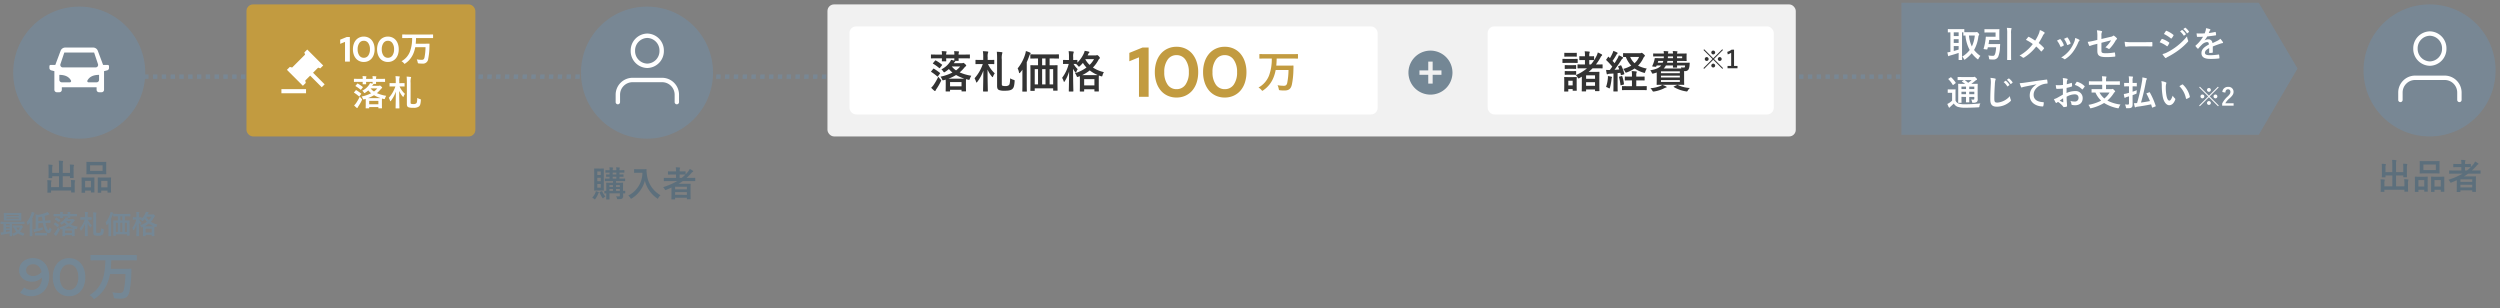 <svg xmlns="http://www.w3.org/2000/svg" xmlns:xlink="http://www.w3.org/1999/xlink" width="1136" height="140" viewBox="0 0 1136 140">
  <rect x="0" y="0" width="1136" height="140" fill="#808080" stroke="none"/>
  <defs>
    <clipPath id="clip-path">
      <rect id="長方形_622" data-name="長方形 622" width="1136" height="140" transform="translate(387 1217)" fill="none"/>
    </clipPath>
    <clipPath id="clip-path-2">
      <rect id="長方形_574" data-name="長方形 574" width="27.086" height="20.314" fill="#fff"/>
    </clipPath>
  </defs>
  <g id="img_sell_flow02.svg" transform="translate(-387 -1217)" clip-path="url(#clip-path)">
    <g id="グループ_794" data-name="グループ 794">
      <path id="パス_756" data-name="パス 756" d="M-30.36.972c.12,0,.132-.012.132-.132,0-.072-.024-.516-.024-1.44V-4.62h4.068c1.044,0,1.392.024,1.464.024.108,0,.12-.012.12-.132v-.756c0-.12-.012-.132-.12-.132-.072,0-.42.024-1.464.024h-7.7c-1.044,0-1.392-.024-1.464-.024-.12,0-.132.012-.132.132v.756c0,.12.012.132.132.132.06,0,.372-.012,1.188-.024V-.852a1.322,1.322,0,0,1-.216.024,10.8,10.8,0,0,1-1.128.084,8.017,8.017,0,0,0,.24.96c.036.12.1.192.168.192a.458.458,0,0,0,.192-.072,1.377,1.377,0,0,1,.432-.12c.972-.144,2.16-.36,3.12-.564C-31.368.4-31.38.768-31.38.84c0,.12.012.132.132.132Zm-1-2.232c-.54.1-1.128.18-1.692.264v-.828h1.692Zm-1.692-2.724V-4.62h1.692v.636Zm0,1.392v-.624h1.692v.624Zm.816-7c-1.188,0-1.6-.024-1.68-.024-.12,0-.132.012-.132.144,0,.072.024.336.024.984v1.26c0,.648-.024.912-.024.984,0,.132.012.144.132.144.084,0,.492-.024,1.68-.024h4.368c1.188,0,1.608.024,1.68.024.12,0,.132-.012.132-.144,0-.072-.024-.336-.024-.984v-1.26c0-.648.024-.912.024-.984,0-.132-.012-.144-.132-.144-.072,0-.492.024-1.68.024Zm4.968,2.628h-5.568v-.516h5.568ZM-32.832-8.7h5.568v.5h-5.568Zm4.356,4.788c-.948,0-1.248-.024-1.32-.024-.12,0-.132.012-.132.132v.7c0,.132.012.144.132.144.036,0,.12,0,.312-.012a6.74,6.74,0,0,0,1.176,1.92,6.554,6.554,0,0,1-1.932.9A2.326,2.326,0,0,1-29.8.528c.084.192.132.276.216.276A.945.945,0,0,0-29.34.72,8.074,8.074,0,0,0-27.528-.336,6.719,6.719,0,0,0-25.476.7c.312.1.336.1.456-.228A3.736,3.736,0,0,1-24.6-.3a6.538,6.538,0,0,1-2.124-.816,6.27,6.27,0,0,0,.972-1.452c.144-.3.228-.444.324-.5a.241.241,0,0,0,.12-.216c0-.084-.036-.168-.324-.444-.276-.252-.336-.276-.42-.276a.5.5,0,0,0-.18.048.632.632,0,0,1-.216.048Zm1.788.924a4.711,4.711,0,0,1-.828,1.248,4.248,4.248,0,0,1-.876-1.248Zm12.264-2.1c1.032-.048,1.4-.036,1.524-.048s.144-.024.132-.144l-.036-.84c0-.132-.012-.156-.144-.144s-.468.048-1.5.108l-.8.048c-.084-.636-.156-1.344-.2-2.148.492-.132.96-.276,1.44-.444a2.337,2.337,0,0,1,.516-.108c.12-.012.192-.06.192-.144a.3.3,0,0,0-.1-.216,4.708,4.708,0,0,0-.828-.864,3.893,3.893,0,0,1-.684.372,17.3,17.3,0,0,1-3.744.936,4.887,4.887,0,0,0-.96-.24,11.886,11.886,0,0,1,.072,1.728v4.944a8.862,8.862,0,0,1-1.044.156,8.921,8.921,0,0,0,.276,1.116c.036.1.084.156.156.156a.252.252,0,0,0,.18-.06,1,1,0,0,1,.408-.18c.888-.2,1.956-.492,2.916-.8.348-.12.348-.144.336-.5a4.3,4.3,0,0,1,.036-.732c-.756.252-1.428.444-2.052.588V-4.908l2.088-.1a15.318,15.318,0,0,0,.5,2.064c.552,1.68,1.164,2.532,2.04,2.532.564,0,1.044-.384,1.284-1.56.072-.372.072-.384-.264-.576a2.2,2.2,0,0,1-.6-.48c-.108.852-.228,1.2-.48,1.2-.216,0-.456-.348-.864-1.5a12.651,12.651,0,0,1-.456-1.728Zm-3.912-2.58c.6-.1,1.164-.192,1.716-.312.06.672.12,1.32.2,1.92l-1.92.1ZM-22.26-1c0,1.176-.024,1.752-.024,1.824,0,.12.012.132.12.132h1.008c.12,0,.132-.012.132-.132,0-.06-.024-.648-.024-1.824v-6.24c.24-.516.468-1.044.672-1.608a1.156,1.156,0,0,1,.24-.492c.1-.072.132-.12.132-.2s-.06-.132-.192-.18a9.094,9.094,0,0,0-1.14-.36,4.058,4.058,0,0,1-.192.84A10.64,10.64,0,0,1-23.676-5.4a3.349,3.349,0,0,1,.384,1.044c.048.156.084.216.132.216s.108-.048.2-.156c.252-.3.492-.6.72-.924-.012.528-.024,1.056-.024,1.488Zm6.3,1.6c1.044,0,1.392.024,1.464.024.132,0,.144-.012.144-.144V-.408c0-.12-.012-.132-.144-.132-.072,0-.42.024-1.464.024h-2.3c-1.044,0-1.4-.024-1.476-.024-.108,0-.12.012-.12.132V.48c0,.132.012.144.12.144.072,0,.432-.024,1.476-.024Zm7.572-8.7c-.012.432-.024.624-.024.684,0,.132.012.144.132.144h.936c.12,0,.132-.012.132-.144,0-.06-.024-.252-.024-.684H-5c-.012.348-.024.516-.024.564v.06L-5.9-7.692a3.082,3.082,0,0,1-.264.528A6.151,6.151,0,0,1-8.544-5.088a2.443,2.443,0,0,1,.492.54c.12.18.18.264.264.264s.144-.048.276-.132a8.1,8.1,0,0,0,1.02-.768,6.135,6.135,0,0,0,.972.96A13.089,13.089,0,0,1-8.772-3.1a3.435,3.435,0,0,1,.408.7c.144.324.144.336.5.252l.48-.144c.012.144.024.4.024.828V-.84C-7.356.492-7.38.732-7.38.8c0,.12.012.132.132.132h.924c.132,0,.144-.012.144-.132V.48h3.132V.792c0,.12.012.132.132.132h.948c.132,0,.144-.012.144-.132,0-.06-.024-.312-.024-1.632V-1.6c0-.468.012-.732.024-.828.18.06.36.1.54.144.384.1.384.084.516-.288a4.717,4.717,0,0,1,.384-.78A13.386,13.386,0,0,1-3.552-4.26a10.86,10.86,0,0,0,1.272-1.3,1.375,1.375,0,0,1,.372-.36.239.239,0,0,0,.132-.216c0-.108-.048-.168-.312-.408-.3-.276-.372-.312-.468-.312a.445.445,0,0,0-.168.048.553.553,0,0,1-.24.036h-2.2A1.31,1.31,0,0,1-4.908-7.1c.108-.084.144-.132.144-.2,0-.036-.024-.06-.06-.1h.864c.12,0,.132-.012.132-.132,0-.048-.024-.216-.024-.564h1.44c1.068,0,1.428.024,1.5.024.132,0,.144-.012.144-.132v-.8c0-.12-.012-.132-.144-.132-.072,0-.432.024-1.5.024h-1.44a1.461,1.461,0,0,1,.072-.588.445.445,0,0,0,.048-.168c0-.06-.048-.1-.156-.108-.312-.036-.8-.06-1.188-.072A4.5,4.5,0,0,1-5-9.12H-7.236a1.461,1.461,0,0,1,.072-.588.5.5,0,0,0,.048-.18c0-.06-.048-.1-.156-.108-.324-.036-.8-.06-1.188-.072a4.754,4.754,0,0,1,.072.948H-9.756c-1.068,0-1.44-.024-1.5-.024-.12,0-.132.012-.132.132v.8c0,.12.012.132.132.132.06,0,.432-.024,1.5-.024ZM-6.18-1.62h3.132V-.468H-6.18Zm-.432-.936a11.115,11.115,0,0,0,2.076-1,11.145,11.145,0,0,0,2.244.984c-.228.012-.588.012-1.14.012ZM-3.42-5.88A5.972,5.972,0,0,1-4.548-4.812,5.48,5.48,0,0,1-5.712-5.88Zm-5.964,2.8A15.384,15.384,0,0,1-10.692-.792a4.976,4.976,0,0,1-.636.72c.276.288.612.6.84.792a.384.384,0,0,0,.2.1A.172.172,0,0,0-10.128.7,1.886,1.886,0,0,1-9.9.276,15.438,15.438,0,0,0-8.712-1.776a.958.958,0,0,0,.12-.312c0-.084-.072-.156-.216-.3A8.887,8.887,0,0,1-9.384-3.084ZM-10.8-6.816c-.084.108-.1.132.012.192A11.436,11.436,0,0,1-9.156-5.46c.12.1.144.072.252-.06l.5-.648c.1-.132.1-.168,0-.228a12.618,12.618,0,0,0-1.632-1.1c-.108-.06-.12-.072-.252.072Zm-.5,2.244c-.084.108-.072.132.036.2A12.963,12.963,0,0,1-9.684-3.18c.048.036.072.06.108.06s.06-.024.1-.084l.516-.7c.06-.072.084-.108.084-.144s-.024-.06-.072-.1A14.519,14.519,0,0,0-10.56-5.256c-.12-.072-.132-.06-.252.084ZM2.868-7.656H2.3C1.3-7.656.96-7.68.888-7.68c-.12,0-.132.012-.132.132v.9c0,.12.012.132.132.132C.96-6.516,1.3-6.54,2.3-6.54h.444A11.112,11.112,0,0,1,.5-2.664a4.9,4.9,0,0,1,.408.96c.048.144.084.2.144.2s.108-.06.192-.168A11.306,11.306,0,0,0,2.9-4.764C2.88-1.848,2.82.564,2.82.816c0,.12.012.132.132.132H4c.12,0,.132-.012.132-.132,0-.24-.072-2.712-.084-5.856A7.567,7.567,0,0,0,5.22-3.132c.1.108.144.168.192.168s.1-.06.144-.192a3.377,3.377,0,0,1,.456-.852A7.961,7.961,0,0,1,4.164-6.54h.18c1.008,0,1.332.024,1.4.024.12,0,.132-.012.132-.132v-.9c0-.12-.012-.132-.132-.132-.072,0-.4.024-1.4.024H4.08v-.708a3.3,3.3,0,0,1,.084-1.212.615.615,0,0,0,.072-.264c0-.06-.06-.108-.18-.12-.4-.036-.84-.072-1.284-.084a9.964,9.964,0,0,1,.1,1.7Zm5.064-.12a4.924,4.924,0,0,1,.1-1.608A.611.611,0,0,0,8.1-9.636c0-.072-.084-.132-.228-.144a12.829,12.829,0,0,0-1.3-.108,20,20,0,0,1,.072,2.064V-.588c0,.792.228.984.54,1.14A4.406,4.406,0,0,0,8.82.732,2.954,2.954,0,0,0,10.776.288c.36-.312.552-.684.648-2.1.024-.324.024-.324-.276-.42a3.324,3.324,0,0,1-.936-.42C10.164-1.3,10.056-.96,9.864-.792a1.371,1.371,0,0,1-.972.252,2.4,2.4,0,0,1-.768-.084C7.968-.7,7.932-.8,7.932-1.14Zm9.876-.276V-6.2H17.5c-1.164,0-1.572-.024-1.644-.024-.12,0-.132.012-.132.132,0,.084.024.54.024,2.2V-2c0,2.124-.024,2.568-.024,2.64,0,.12.012.132.132.132h.924c.12,0,.132-.012.132-.132V.084h5.028v.5c0,.12.012.132.132.132H23c.12,0,.132-.012.132-.132,0-.072-.024-.516-.024-2.628V-4.128c0-1.428.024-1.9.024-1.968,0-.12-.012-.132-.132-.132-.084,0-.5.024-1.668.024h-.372V-8.052h.768c1.176,0,1.572.024,1.644.024.12,0,.132-.012.132-.132v-.888c0-.132-.012-.144-.132-.144-.072,0-.468.024-1.644.024H17.484c-1.176,0-1.572-.024-1.644-.024-.12,0-.132.012-.132.144v.888c0,.12.012.132.132.132.072,0,.468-.024,1.644-.024Zm4.128,2.9V-.984h-.972V-5.148ZM18.924-.984V-5.148h.924V-.984Zm-2.016,0V-5.148h.9V-.984ZM18.924-6.2V-8.052h.924V-6.2ZM13.548-.972c0,1.164-.024,1.74-.024,1.812,0,.12.012.132.132.132h.972c.12,0,.132-.012.132-.132,0-.06-.024-.648-.024-1.812V-7.044c.252-.54.468-1.1.684-1.716.108-.3.156-.408.24-.48s.132-.132.132-.216c0-.108-.072-.168-.192-.216a7.023,7.023,0,0,0-1.1-.408,5.289,5.289,0,0,1-.192.864,11.252,11.252,0,0,1-2.052,3.864,3.756,3.756,0,0,1,.36,1.092c.024.132.06.2.132.2.048,0,.12-.06.216-.168.216-.264.42-.516.6-.78-.012.516-.012,1.056-.012,1.488ZM31.332-8.9l.168-.372a.916.916,0,0,1,.228-.336.246.246,0,0,0,.1-.168c0-.06-.06-.108-.192-.144a10.609,10.609,0,0,0-1.1-.216,3.268,3.268,0,0,1-.228.684,8.307,8.307,0,0,1-1.764,2.532v-.612c0-.12-.012-.132-.132-.132-.072,0-.3.024-1.008.024v-.78a3.031,3.031,0,0,1,.084-1.152.611.611,0,0,0,.072-.252c0-.072-.084-.12-.2-.132a11.524,11.524,0,0,0-1.2-.084,9.152,9.152,0,0,1,.1,1.644v.756H25.92c-.84,0-1.1-.024-1.176-.024-.108,0-.12.012-.12.132v.852c0,.12.012.132.12.132.072,0,.336-.024,1.176-.024h.252a10.564,10.564,0,0,1-1.8,3.8,3.7,3.7,0,0,1,.42.912c.036.132.084.192.132.192s.108-.072.18-.192A10.237,10.237,0,0,0,26.28-4.512C26.268-1.7,26.2.612,26.2.8c0,.132.012.144.132.144H27.3c.132,0,.144-.012.144-.144,0-.2-.084-2.808-.084-6.06a6.353,6.353,0,0,0,.576.924q.126.18.18.18c.06,0,.084-.072.132-.228a2.639,2.639,0,0,1,.384-.756,5.982,5.982,0,0,1-1.14-1.44c.312,0,.528.012.66.012a2.479,2.479,0,0,1,.552.516c.12.156.192.228.264.228s.132-.06.276-.192a8.864,8.864,0,0,0,.8-.84,7.058,7.058,0,0,0,.972,1.26,10.771,10.771,0,0,1-3.132,1.56,2.261,2.261,0,0,1,.408.7c.1.228.144.324.252.324a1,1,0,0,0,.288-.084l.36-.144c.012.18.024.516.024,1.152v.912C29.22.444,29.2.744,29.2.816c0,.12.012.132.132.132h.924c.12,0,.132-.012.132-.132V.336h2.8V.8c0,.12.012.132.132.132h.948c.12,0,.132-.012.132-.132,0-.06-.024-.36-.024-1.992V-2.244c0-.756.024-1.092.024-1.176.168.072.36.132.54.192.372.1.372.1.468-.276a2.7,2.7,0,0,1,.372-.828,8.937,8.937,0,0,1-3-1.26A8.74,8.74,0,0,0,34.26-7.62a.988.988,0,0,1,.276-.36.256.256,0,0,0,.132-.216c0-.1-.036-.18-.288-.468s-.372-.312-.468-.312a.313.313,0,0,0-.132.036.5.5,0,0,1-.216.036Zm-.948,6.48h2.8V-.708h-2.8Zm-.552-1.092A10.673,10.673,0,0,0,31.908-4.8a9.474,9.474,0,0,0,2.208,1.272c-.18,0-.552.012-1.272.012Zm.936-4.356h2.3a6.47,6.47,0,0,1-1.2,1.56A5.974,5.974,0,0,1,30.72-7.788ZM-20.8,10.912a7.322,7.322,0,0,1,3.024.612,6.822,6.822,0,0,1,2.34,1.7,7.782,7.782,0,0,1,1.512,2.628,10.144,10.144,0,0,1,.54,3.384,10.817,10.817,0,0,1-.6,3.684,8.3,8.3,0,0,1-1.68,2.844,7.414,7.414,0,0,1-2.616,1.824,8.62,8.62,0,0,1-3.384.648,8.6,8.6,0,0,1-2.712-.444,7.007,7.007,0,0,1-2.256-1.188l1.872-2.352a5.118,5.118,0,0,0,1.56.84,5.741,5.741,0,0,0,1.776.264,4.192,4.192,0,0,0,3.4-1.476A6.84,6.84,0,0,0-16.668,19.7a5.665,5.665,0,0,1-2.016,1.428,6.372,6.372,0,0,1-2.544.516,6.974,6.974,0,0,1-2.352-.384,5.664,5.664,0,0,1-1.86-1.068,4.785,4.785,0,0,1-1.212-1.632,4.947,4.947,0,0,1-.432-2.076,5.148,5.148,0,0,1,.48-2.22A5.487,5.487,0,0,1-25.3,12.5,5.976,5.976,0,0,1-23.3,11.332,7.335,7.335,0,0,1-20.8,10.912Zm.1,8.136a4.678,4.678,0,0,0,2.1-.48A5.536,5.536,0,0,0-16.86,17.2a5.062,5.062,0,0,0-1.392-2.544,3.36,3.36,0,0,0-2.4-.96,3.465,3.465,0,0,0-2.292.768,2.42,2.42,0,0,0-.924,1.944,2.355,2.355,0,0,0,.888,1.908A3.466,3.466,0,0,0-20.7,19.048ZM-4.38,28.24A7.2,7.2,0,0,1-7.4,27.616a6.631,6.631,0,0,1-2.328-1.752,8.191,8.191,0,0,1-1.5-2.736,11.1,11.1,0,0,1-.54-3.552,11.024,11.024,0,0,1,.54-3.528A8.073,8.073,0,0,1-9.72,13.312,6.748,6.748,0,0,1-7.38,11.56a7.143,7.143,0,0,1,3-.624,7.2,7.2,0,0,1,3.024.624A6.631,6.631,0,0,1,.972,13.312a8.191,8.191,0,0,1,1.5,2.736,11.024,11.024,0,0,1,.54,3.528,11.336,11.336,0,0,1-.528,3.552,7.919,7.919,0,0,1-1.5,2.736,6.748,6.748,0,0,1-2.34,1.752A7.2,7.2,0,0,1-4.38,28.24Zm0-2.856a3.592,3.592,0,0,0,3.072-1.56A7.118,7.118,0,0,0-.18,19.576a7.028,7.028,0,0,0-1.14-4.212,3.592,3.592,0,0,0-3.06-1.572,3.561,3.561,0,0,0-3.048,1.572,7.083,7.083,0,0,0-1.128,4.212,7.118,7.118,0,0,0,1.128,4.248A3.569,3.569,0,0,0-4.38,25.384ZM12.132,11.92c-.1,4.128-.576,7.08-1.512,9.312a12.8,12.8,0,0,1-5.736,6.5,5.513,5.513,0,0,1,1.56,1.272c.264.336.384.5.528.5.12,0,.264-.1.528-.288a15.147,15.147,0,0,0,5.568-6.96,20.463,20.463,0,0,0,1.176-4.08h7.008a38.182,38.182,0,0,1-.7,6.984c-.264,1.272-.912,1.608-1.8,1.608a20.338,20.338,0,0,1-3.48-.312,7.322,7.322,0,0,1,.624,1.9c.168.792.168.816.912.888a20.863,20.863,0,0,0,2.256.1c2.376,0,3.528-.936,4.032-3.312a42.939,42.939,0,0,0,.816-7.68c.024-.624.048-1.656.048-2.352,0-.216-.024-.264-.264-.264-.144,0-.84.048-2.88.048H14.58c.12-1.176.192-2.448.216-3.864h8.328c2.16,0,2.9.048,3.048.048.216,0,.24-.024.24-.264V9.736c0-.24-.024-.264-.24-.264-.144,0-.888.048-3.048.048H8.676c-2.136,0-2.88-.048-3.024-.048-.264,0-.288.024-.288.264V11.7c0,.24.024.264.288.264.144,0,.888-.048,3.024-.048Z" transform="translate(422.75 1323.365)" fill="#748795"/>
      <path id="線_152" data-name="線 152" d="M802,1h-2V-1h2Zm-4,0h-2V-1h2Zm-4,0h-2V-1h2Zm-4,0h-2V-1h2Zm-4,0h-2V-1h2Zm-4,0h-2V-1h2Zm-4,0h-2V-1h2Zm-4,0h-2V-1h2Zm-4,0h-2V-1h2Zm-4,0h-2V-1h2Zm-4,0h-2V-1h2Zm-4,0h-2V-1h2Zm-4,0h-2V-1h2Zm-4,0h-2V-1h2Zm-4,0h-2V-1h2Zm-4,0h-2V-1h2Zm-4,0h-2V-1h2Zm-4,0h-2V-1h2Zm-4,0h-2V-1h2Zm-4,0h-2V-1h2Zm-4,0h-2V-1h2Zm-4,0h-2V-1h2Zm-4,0h-2V-1h2Zm-4,0h-2V-1h2Zm-4,0h-2V-1h2Zm-4,0h-2V-1h2Zm-4,0h-2V-1h2Zm-4,0h-2V-1h2Zm-4,0h-2V-1h2Zm-4,0h-2V-1h2Zm-4,0h-2V-1h2Zm-4,0h-2V-1h2Zm-4,0h-2V-1h2Zm-4,0h-2V-1h2Zm-4,0h-2V-1h2Zm-4,0h-2V-1h2Zm-4,0h-2V-1h2Zm-4,0h-2V-1h2Zm-4,0h-2V-1h2Zm-4,0h-2V-1h2Zm-4,0h-2V-1h2Zm-4,0h-2V-1h2Zm-4,0h-2V-1h2Zm-4,0h-2V-1h2Zm-4,0h-2V-1h2Zm-4,0h-2V-1h2Zm-4,0h-2V-1h2Zm-4,0h-2V-1h2Zm-4,0h-2V-1h2Zm-4,0h-2V-1h2Zm-4,0h-2V-1h2Zm-4,0h-2V-1h2Zm-4,0h-2V-1h2Zm-4,0h-2V-1h2Zm-4,0h-2V-1h2Zm-4,0h-2V-1h2Zm-4,0h-2V-1h2Zm-4,0h-2V-1h2Zm-4,0h-2V-1h2Zm-4,0h-2V-1h2Zm-4,0h-2V-1h2Zm-4,0h-2V-1h2Zm-4,0h-2V-1h2Zm-4,0h-2V-1h2Zm-4,0h-2V-1h2Zm-4,0h-2V-1h2Zm-4,0h-2V-1h2Zm-4,0h-2V-1h2Zm-4,0h-2V-1h2Zm-4,0h-2V-1h2Zm-4,0h-2V-1h2Zm-4,0h-2V-1h2Zm-4,0h-2V-1h2Zm-4,0h-2V-1h2Zm-4,0h-2V-1h2Zm-4,0h-2V-1h2Zm-4,0h-2V-1h2Zm-4,0h-2V-1h2Zm-4,0h-2V-1h2Zm-4,0h-2V-1h2Zm-4,0h-2V-1h2Zm-4,0h-2V-1h2Zm-4,0h-2V-1h2Zm-4,0h-2V-1h2Zm-4,0h-2V-1h2Zm-4,0h-2V-1h2Zm-4,0h-2V-1h2Zm-4,0h-2V-1h2Zm-4,0h-2V-1h2Zm-4,0h-2V-1h2Zm-4,0h-2V-1h2Zm-4,0h-2V-1h2Zm-4,0h-2V-1h2Zm-4,0h-2V-1h2Zm-4,0h-2V-1h2Zm-4,0h-2V-1h2Zm-4,0h-2V-1h2Zm-4,0h-2V-1h2Zm-4,0h-2V-1h2Zm-4,0h-2V-1h2Zm-4,0h-2V-1h2Zm-4,0h-2V-1h2Zm-4,0h-2V-1h2Zm-4,0h-2V-1h2Zm-4,0h-2V-1h2Zm-4,0h-2V-1h2Zm-4,0h-2V-1h2Zm-4,0h-2V-1h2Zm-4,0h-2V-1h2Zm-4,0h-2V-1h2Zm-4,0h-2V-1h2Zm-4,0h-2V-1h2Zm-4,0h-2V-1h2Zm-4,0h-2V-1h2Zm-4,0h-2V-1h2Zm-4,0h-2V-1h2Zm-4,0h-2V-1h2Zm-4,0h-2V-1h2Zm-4,0h-2V-1h2Zm-4,0h-2V-1h2Zm-4,0h-2V-1h2Zm-4,0h-2V-1h2Zm-4,0h-2V-1h2Zm-4,0h-2V-1h2Zm-4,0h-2V-1h2Zm-4,0h-2V-1h2Zm-4,0h-2V-1h2Zm-4,0h-2V-1h2Zm-4,0h-2V-1h2Zm-4,0h-2V-1h2Zm-4,0h-2V-1h2Zm-4,0h-2V-1h2Zm-4,0h-2V-1h2Zm-4,0h-2V-1h2Zm-4,0h-2V-1h2Zm-4,0h-2V-1h2Zm-4,0h-2V-1h2Zm-4,0h-2V-1h2Zm-4,0h-2V-1h2Zm-4,0h-2V-1h2Zm-4,0h-2V-1h2Zm-4,0h-2V-1h2Zm-4,0h-2V-1h2Zm-4,0h-2V-1h2Zm-4,0h-2V-1h2Zm-4,0h-2V-1h2Zm-4,0h-2V-1h2Zm-4,0h-2V-1h2Zm-4,0h-2V-1h2Zm-4,0h-2V-1h2Zm-4,0h-2V-1h2Zm-4,0h-2V-1h2Zm-4,0h-2V-1h2Zm-4,0h-2V-1h2Zm-4,0h-2V-1h2Zm-4,0h-2V-1h2Zm-4,0h-2V-1h2Zm-4,0h-2V-1h2Zm-4,0h-2V-1h2Zm-4,0h-2V-1h2Zm-4,0h-2V-1h2Zm-4,0h-2V-1h2Zm-4,0h-2V-1h2Zm-4,0h-2V-1h2Zm-4,0h-2V-1h2Zm-4,0h-2V-1h2Zm-4,0h-2V-1h2Zm-4,0h-2V-1h2Zm-4,0h-2V-1h2Zm-4,0h-2V-1h2Zm-4,0h-2V-1h2Zm-4,0h-2V-1h2Zm-4,0h-2V-1h2Zm-4,0h-2V-1h2Zm-4,0h-2V-1h2Zm-4,0h-2V-1h2ZM98,1H96V-1h2ZM94,1H92V-1h2ZM90,1H88V-1h2ZM86,1H84V-1h2ZM82,1H80V-1h2ZM78,1H76V-1h2ZM74,1H72V-1h2ZM70,1H68V-1h2ZM66,1H64V-1h2ZM62,1H60V-1h2ZM58,1H56V-1h2ZM54,1H52V-1h2ZM50,1H48V-1h2ZM46,1H44V-1h2ZM42,1H40V-1h2ZM38,1H36V-1h2ZM34,1H32V-1h2ZM30,1H28V-1h2ZM26,1H24V-1h2ZM22,1H20V-1h2ZM18,1H16V-1h2ZM14,1H12V-1h2ZM10,1H8V-1h2ZM6,1H4V-1H6ZM2,1H0V-1H2Z" transform="translate(448.5 1251.846)" fill="#788794"/>
      <g id="グループ_790" data-name="グループ 790" transform="translate(-33.753 -115)">
        <path id="パス_485" data-name="パス 485" d="M-4749.75,4542.288v60h162.378l17.622-30.121-17.622-29.879Z" transform="translate(6034.503 -3209.042)" fill="#788794"/>
        <path id="パス_765" data-name="パス 765" d="M9.968-11.36c-.9,0-1.376,0-1.632-.016v-1.216c0-.176-.016-.192-.176-.192-.1,0-.576.032-1.984.032H2.992c-1.392,0-1.872-.032-1.968-.032-.16,0-.176.016-.176.192v1.136c0,.16.016.176.176.176.064,0,.352-.016.992-.032v8.864a8.79,8.79,0,0,1-1.376.24c.1.512.224,1.088.336,1.52.032.144.112.208.208.208A.412.412,0,0,0,1.44-.592a1.48,1.48,0,0,1,.512-.192c1.04-.288,2.64-.768,3.808-1.184V-.624c0,1.088-.032,1.584-.032,1.7,0,.16.016.176.176.176H7.152c.16,0,.176-.016.176-.176,0-.1-.032-.608-.032-1.7V-11.3H7.9v1.28c0,.176.016.192.176.192.064,0,.288-.016.784-.016a16.506,16.506,0,0,0,1.92,6.56A11.75,11.75,0,0,1,7.36-.272,3.081,3.081,0,0,1,8.112.736c.128.256.192.384.32.384.08,0,.176-.064.352-.192a16.825,16.825,0,0,0,2.928-2.736A14.69,14.69,0,0,0,14.16.752c.176.144.288.224.368.224.112,0,.176-.112.288-.336a4.974,4.974,0,0,1,.832-1.232,12.708,12.708,0,0,1-2.88-2.7,16.091,16.091,0,0,0,1.92-5.856,2.065,2.065,0,0,1,.24-.816.7.7,0,0,0,.176-.384c0-.128-.144-.336-.384-.608-.4-.4-.56-.512-.672-.512a.452.452,0,0,0-.24.064.944.944,0,0,1-.384.048Zm3.136,1.5A15.23,15.23,0,0,1,11.76-4.88a14.345,14.345,0,0,1-1.312-4.976ZM5.76-3.488c-.7.224-1.488.464-2.224.656v-2.24H5.76ZM3.536-9.6v-1.712H5.76V-9.6Zm0,3.12V-8.192H5.76V-6.48Zm19.008-4.768V-9.3h-2.7c-.96,0-1.44-.032-1.536-.032-.16,0-.224.064-.224.224a8.328,8.328,0,0,1-.1,1.1,24.245,24.245,0,0,1-.88,4.128c-.048.16,0,.192.816.288.832.112.848.1.9-.08l.224-.864H22.8c-.16,2.5-.5,3.184-.72,3.552a.917.917,0,0,1-.9.352A13.316,13.316,0,0,1,19.248-.8a4.636,4.636,0,0,1,.32,1.264c.08.512.1.512.576.544.416.032.848.048,1.232.048A2.373,2.373,0,0,0,23.712-.16a12.258,12.258,0,0,0,.832-4.464l.08-1.168c0-.176-.032-.208-.192-.208-.1,0-.48.032-1.7.032H19.344c.128-.624.224-1.248.3-1.888h2.768c1.12,0,1.616.032,1.712.032.144,0,.16-.016.16-.176,0-.1-.032-.512-.032-1.456V-11.12c0-.928.032-1.36.032-1.456,0-.16-.016-.176-.16-.176-.1,0-.592.032-1.712.032H19.488c-1.312,0-1.728-.032-1.824-.032-.16,0-.176.016-.176.176v1.184c0,.16.016.176.176.176.1,0,.512-.032,1.824-.032Zm5.28,9.632c0,1.744-.032,2.608-.032,2.7,0,.16.016.176.176.176H29.44c.16,0,.176-.016.176-.176,0-.08-.032-.976-.032-2.72V-10.7a7.207,7.207,0,0,1,.128-2.048.817.817,0,0,0,.1-.32c0-.08-.1-.144-.256-.16-.544-.064-1.264-.1-1.888-.112a13.011,13.011,0,0,1,.16,2.688Zm12.7-5.92a23.841,23.841,0,0,0-2.784-1.68.455.455,0,0,0-.192-.064.222.222,0,0,0-.16.08c-.208.224-.592.72-1.056,1.312a17.553,17.553,0,0,1,3.12,1.9A19.546,19.546,0,0,1,33.424-.736a4.66,4.66,0,0,1,1.44.88.449.449,0,0,0,.3.112.729.729,0,0,0,.368-.128,21,21,0,0,0,5.472-4.992,16.359,16.359,0,0,1,2.1,2.112c.08.1.144.144.224.144a.247.247,0,0,0,.192-.112c.336-.368.656-.72.976-1.136a.426.426,0,0,0,.08-.208.346.346,0,0,0-.1-.224,18.594,18.594,0,0,0-2.352-2.176,31.423,31.423,0,0,0,1.824-3.168,3.5,3.5,0,0,1,.72-1.072.472.472,0,0,0,.176-.352.334.334,0,0,0-.16-.272,7.818,7.818,0,0,0-2.016-1.008,7.443,7.443,0,0,1-.608,1.968A18.947,18.947,0,0,1,40.528-7.536Zm9.92,0a9.458,9.458,0,0,1,1.5,2.576c.08.224.176.3.4.224a6.642,6.642,0,0,0,1.024-.5c.128-.08.192-.128.192-.224A1.082,1.082,0,0,0,53.5-5.7a8.568,8.568,0,0,0-1.376-2.368.287.287,0,0,0-.416-.112C51.376-8.016,50.992-7.84,50.448-7.536Zm3.216-.816a10.886,10.886,0,0,1,1.344,2.56c.08.224.144.3.32.24a6.608,6.608,0,0,0,1.1-.5c.208-.112.24-.192.16-.432A9.24,9.24,0,0,0,55.36-8.816a.281.281,0,0,0-.416-.128C54.672-8.832,54.3-8.656,53.664-8.352Zm5.04-.384a5.764,5.764,0,0,1-.368,1.7,16.567,16.567,0,0,1-2.16,3.856A13.912,13.912,0,0,1,52.336.144,3.612,3.612,0,0,1,53.7.816a.366.366,0,0,0,.256.112.7.7,0,0,0,.384-.176,12.813,12.813,0,0,0,3.3-3.088,19.51,19.51,0,0,0,2.416-4.256,2.2,2.2,0,0,1,.48-.816c.128-.112.176-.192.176-.288s-.08-.176-.208-.272A7.609,7.609,0,0,0,58.7-8.736Zm10.08.864-1.36.336a24.593,24.593,0,0,1-3.008.56,11.97,11.97,0,0,0,.64,1.632c.08.176.144.256.256.256a.663.663,0,0,0,.192-.064A17.078,17.078,0,0,1,67.76-5.84l1.024-.272V-2.88c0,2.16.944,2.816,4,2.816a31.407,31.407,0,0,0,3.824-.192c.24-.016.336-.08.336-.24A7.672,7.672,0,0,0,76.8-1.84c-.032-.24-.048-.352-.272-.32a24,24,0,0,1-3.872.352c-1.728,0-2.016-.272-2.016-1.12V-6.56l4.4-1.12a13.317,13.317,0,0,1-2.608,3.2,5.45,5.45,0,0,1,1.328.608.512.512,0,0,0,.3.112A.633.633,0,0,0,74.48-4a16.827,16.827,0,0,0,2.544-3.456,2.086,2.086,0,0,1,.5-.624.436.436,0,0,0,.208-.32.415.415,0,0,0-.144-.288A6.266,6.266,0,0,0,76.4-9.728a.346.346,0,0,0-.224-.1.381.381,0,0,0-.224.1,2.25,2.25,0,0,1-1.136.464l-4.176.976V-9.936a2.875,2.875,0,0,1,.208-1.424.511.511,0,0,0,.1-.256c0-.144-.1-.24-.3-.288a11.475,11.475,0,0,0-2.064-.32,13.039,13.039,0,0,1,.208,2.816ZM89.92-4.944c1.184,0,2.368.016,3.568.032.224.016.288-.048.288-.24a11.791,11.791,0,0,0,0-1.5c0-.192-.048-.24-.288-.224-1.232.016-2.464.048-3.68.048H84.656A20.555,20.555,0,0,1,81.2-7.024a17.366,17.366,0,0,0,.24,1.936c.048.24.176.336.368.336a12.794,12.794,0,0,1,2.352-.192ZM97.1-6.8a14.03,14.03,0,0,1,3.232,1.744.31.31,0,0,0,.192.1c.064,0,.128-.064.208-.16a6.515,6.515,0,0,0,.7-1.216.475.475,0,0,0,.064-.176c0-.1-.064-.16-.176-.24A11.1,11.1,0,0,0,98.256-8.32c-.144-.032-.224.048-.3.16C97.76-7.9,97.5-7.44,97.1-6.8Zm1.936-3.76a15.474,15.474,0,0,1,3.1,1.968.412.412,0,0,0,.24.112.178.178,0,0,0,.16-.1,6.849,6.849,0,0,0,.816-1.2.387.387,0,0,0,.064-.208.253.253,0,0,0-.128-.208,10.877,10.877,0,0,0-3.008-1.776c-.192-.1-.288-.064-.4.128C99.616-11.424,99.312-10.976,99.04-10.56Zm-.672,9.12A10.1,10.1,0,0,0,99.552.192a.412.412,0,0,0,.32.192.355.355,0,0,0,.256-.128,5.257,5.257,0,0,1,.928-.544A37.146,37.146,0,0,0,105.84-3.3a29.809,29.809,0,0,0,4.064-3.7.5.5,0,0,0,.176-.368.782.782,0,0,0-.08-.3,7.99,7.99,0,0,1-.464-1.792,29.116,29.116,0,0,1-4.608,4.464,26.8,26.8,0,0,1-4.384,2.768A7.4,7.4,0,0,1,98.368-1.44Zm8-10.3a7.939,7.939,0,0,1,1.616,1.856.167.167,0,0,0,.272.048l.672-.5a.161.161,0,0,0,.048-.256,7.364,7.364,0,0,0-1.52-1.712c-.1-.08-.16-.1-.24-.032ZM107.84-12.8a7.569,7.569,0,0,1,1.6,1.84.164.164,0,0,0,.272.048l.64-.5a.185.185,0,0,0,.048-.288,6.682,6.682,0,0,0-1.52-1.648c-.1-.08-.144-.1-.24-.032Zm13.408,7.92c1.36-.56,2.4-.912,3.44-1.28a5.117,5.117,0,0,1,.976-.24c.16-.032.24-.1.24-.224a.633.633,0,0,0-.128-.352,9.856,9.856,0,0,0-1.12-1.408,4.812,4.812,0,0,1-1.216.864c-.816.416-1.728.832-2.352,1.12a1.767,1.767,0,0,0-1.952-1.728,3.184,3.184,0,0,0-1.6.5l-.016-.032a16.51,16.51,0,0,0,1.2-1.776c1.168-.128,2.544-.3,3.744-.48.224-.032.288-.1.272-.256a5.4,5.4,0,0,0-.16-1.152c-.032-.144-.08-.192-.256-.16a25.739,25.739,0,0,1-2.912.5c.192-.432.272-.64.368-.864a1.246,1.246,0,0,1,.272-.384.309.309,0,0,0,.112-.24.287.287,0,0,0-.192-.272,10.1,10.1,0,0,0-1.824-.448,3.9,3.9,0,0,1-.112.976,12.329,12.329,0,0,1-.48,1.376,35.292,35.292,0,0,1-3.68.016c.048.48.112,1.072.16,1.328.032.176.08.256.224.256.944,0,1.808-.016,2.56-.048a16.35,16.35,0,0,1-3.344,3.968c-.08.064-.112.112-.112.176a.26.26,0,0,0,.064.144,7.611,7.611,0,0,0,.912,1.056.319.319,0,0,0,.176.112c.064,0,.112-.048.192-.144a21.562,21.562,0,0,1,1.6-1.744,3.863,3.863,0,0,1,2.208-1.152c.72-.032.912.288.96,1.1-2.416,1.248-3.376,2.368-3.376,3.9,0,1.856,1.392,2.64,4.016,2.64A28.458,28.458,0,0,0,124.08.56c.128,0,.192-.112.176-.3a7.161,7.161,0,0,0-.144-1.312c-.016-.144-.08-.192-.224-.176a27.344,27.344,0,0,1-3.984.32c-1.68,0-2.224-.432-2.224-1.1,0-.768.512-1.392,1.936-2.128-.016.576-.016,1.376-.016,1.952,0,.16.064.256.208.256a8.656,8.656,0,0,0,1.136-.08c.208-.032.3-.112.3-.288ZM14.4,14.3c0-1.3.032-1.952.032-2.048,0-.16-.016-.176-.176-.176-.112,0-.64.032-2.16.032H11.5c.656-.464,1.184-.88,1.744-1.36a1.64,1.64,0,0,1,.608-.4c.176-.064.272-.16.272-.3,0-.16-.112-.32-.5-.688-.384-.352-.528-.464-.656-.464a.537.537,0,0,0-.24.064,1.206,1.206,0,0,1-.416.048H7.568c-1.5,0-2-.032-2.1-.032-.16,0-.176.016-.176.192V10.24c0,.144.016.16.176.16.1,0,.592-.032,2.1-.032H8.16l-.784.528c-.08.064-.128.112-.128.16s.032.08.1.128a12.892,12.892,0,0,1,1.376.928H7.856c-1.5,0-2.048-.032-2.128-.032-.176,0-.192.016-.192.176,0,.112.032.656.032,1.9v4.5c0,1.232-.032,1.76-.032,1.872,0,.16.016.176.192.176H6.9c.16,0,.176-.016.176-.176,0-.1-.032-.672-.032-1.888v-.608H9.12v.432c0,1.216-.032,1.76-.032,1.856,0,.176.016.192.176.192h1.184c.144,0,.16-.016.16-.192,0-.1-.032-.64-.032-1.856v-.432h2.3V18.8c0,.352-.112.464-.432.464-.272,0-.624-.016-1.008-.048a2.452,2.452,0,0,1,.416,1.1c.08.368.064.368.544.368a2.409,2.409,0,0,0,1.632-.384,1.516,1.516,0,0,0,.4-1.264c0-.544-.032-1.3-.032-2.272Zm-3.824,2.512V15.68h2.3v1.136Zm2.3-3.472V14.48h-2.3V13.344ZM7.04,14.48V13.344H9.12V14.48Zm0,2.336V15.68H9.12v1.136Zm4.64-6.448a14.182,14.182,0,0,1-1.6,1.264,13.016,13.016,0,0,0-1.616-1.264ZM4.336,16.3c0-.976.032-1.424.032-1.52,0-.16-.016-.176-.176-.176-.08,0-.32.032-1.152.032H2.112c-.832,0-1.04-.032-1.12-.032-.176,0-.192.016-.192.176V16c0,.176.016.192.192.192.08,0,.288-.032,1.12-.032h.672v3.568a7.788,7.788,0,0,1-1.232.992,8.054,8.054,0,0,1-.928.512,13.979,13.979,0,0,0,.656,1.5c.064.128.16.208.224.208.1,0,.16-.048.224-.16a2.869,2.869,0,0,1,.32-.32c.5-.464,1.024-.944,1.52-1.424A3.5,3.5,0,0,0,5.184,22.5a11.245,11.245,0,0,0,3.76.448c1.68,0,3.632-.048,5.68-.176.512-.016.512-.016.592-.528a3.117,3.117,0,0,1,.432-1.264,60.092,60.092,0,0,1-6.944.4A9.309,9.309,0,0,1,5.7,21.04a2.512,2.512,0,0,1-1.36-1.328ZM1.2,9.76c-.176.112-.192.16-.064.272a12.089,12.089,0,0,1,1.92,2.5c.048.08.08.128.128.128s.112-.048.208-.112l.9-.688c.192-.144.192-.176.1-.32A11.812,11.812,0,0,0,2.416,9.184c-.064-.064-.112-.1-.16-.1a.444.444,0,0,0-.192.08Zm19.008-.384a10.638,10.638,0,0,1,.16,2.928c-.08,1.92-.224,4.224-.224,6.912,0,2.448.96,3.264,3.008,3.264a9.141,9.141,0,0,0,6.064-2.4c.256-.224.32-.352.32-.5a1.052,1.052,0,0,0-.128-.384,5.563,5.563,0,0,1-.368-1.52,8.437,8.437,0,0,1-5.6,2.944c-1.28,0-1.472-.3-1.472-2.032,0-1.888.064-3.36.24-6.144a9.591,9.591,0,0,1,.224-1.952,1.552,1.552,0,0,0,.16-.528c0-.16-.112-.24-.384-.3A16.548,16.548,0,0,0,20.208,9.376Zm6,1.936a7.939,7.939,0,0,1,1.616,1.856.167.167,0,0,0,.272.048l.672-.5a.161.161,0,0,0,.048-.256,7.364,7.364,0,0,0-1.52-1.712c-.1-.08-.16-.1-.24-.032Zm1.472-1.056a7.569,7.569,0,0,1,1.6,1.84.164.164,0,0,0,.272.048l.64-.5a.185.185,0,0,0,.048-.288,6.682,6.682,0,0,0-1.52-1.648c-.1-.08-.144-.1-.24-.032Zm13.456,2.1c-1.936,1.264-3.072,2.8-3.072,5.072,0,3.328,3.088,4.944,5.9,4.944.192,0,.256-.1.3-.336a5.692,5.692,0,0,0,.176-1.376c0-.176-.1-.24-.352-.24-2.784-.176-4.256-1.3-4.256-3.36,0-1.92,1.36-3.792,4.08-4.72a7.139,7.139,0,0,1,1.952-.352c.208,0,.3-.048.3-.24A9.141,9.141,0,0,0,46,10.336c-.016-.112-.1-.208-.336-.176-4.128.544-7.648,1.072-9.616,1.36a22.072,22.072,0,0,1-2.544.272A11.149,11.149,0,0,0,34.1,13.52a.374.374,0,0,0,.3.24.934.934,0,0,0,.352-.128c.24-.08.4-.112,1.008-.256,1.712-.352,3.424-.688,5.376-1.056Zm12,4.624c-1.168.672-1.92,1.1-2.608,1.488a5.908,5.908,0,0,1-1.472.56c.24.528.56,1.2.736,1.488a.449.449,0,0,0,.352.256.4.4,0,0,0,.272-.112,2.9,2.9,0,0,1,.512-.352A9.838,9.838,0,0,1,53.2,22.352c.144.208.208.336.384.32a6.5,6.5,0,0,0,1.184-.192c.272-.064.24-.3.24-.528,0-.368-.08-1.376-.128-2.08-.032-.7-.048-1.248-.064-1.92a7.913,7.913,0,0,1,3.664-1.088c1.12,0,1.76.576,1.76,1.616a1.588,1.588,0,0,1-1.728,1.648,5.968,5.968,0,0,1-2-.288,2.8,2.8,0,0,1,.48,1.36.429.429,0,0,0,.352.48,6.2,6.2,0,0,0,1.312.144c2.16,0,3.472-1.2,3.472-3.248a3.167,3.167,0,0,0-3.408-3.2,10.1,10.1,0,0,0-3.936.88c.016-.768.016-1.552.032-2.32a16.308,16.308,0,0,0,2.288-.608c.16-.048.208-.1.208-.256a8.042,8.042,0,0,0-.1-1.248c-.016-.16-.128-.192-.272-.144a15.689,15.689,0,0,1-2.048.592c.016-.512.032-.912.08-1.328a1.958,1.958,0,0,1,.224-.624.567.567,0,0,0,.1-.256c0-.144-.128-.256-.32-.3a9.068,9.068,0,0,0-1.9-.288,5.915,5.915,0,0,1,.112,1.3c0,.688-.016,1.3-.016,1.824-.672.064-1.36.128-2.032.128a8.174,8.174,0,0,1-1.248-.08c.064.56.128,1.088.176,1.392.032.24.112.336.384.336,1.072,0,1.888-.064,2.688-.128Zm.08,1.68c.032.528.064,1.264.1,1.68.016.144-.032.16-.16.128a16.409,16.409,0,0,1-1.5-.72C52.224,19.328,52.768,18.96,53.216,18.656Zm5.344-6.064a7.386,7.386,0,0,1,3.248,1.968c.048.08.272.064.32,0,.24-.32.656-.816.864-1.136a.415.415,0,0,0,.064-.16c0-.048-.032-.1-.1-.16a7.606,7.606,0,0,0-3.392-1.952c-.112-.032-.16.016-.272.192A9.816,9.816,0,0,0,58.56,12.592Zm12.432-.064v1.984h-2.48c-1.552,0-2.08-.032-2.176-.032-.16,0-.176.016-.176.176v1.232c0,.16.016.176.176.176.08,0,.5-.016,1.584-.032a11.268,11.268,0,0,0,2.592,3.7,20.34,20.34,0,0,1-5.776,1.92,4.427,4.427,0,0,1,.656,1.136c.112.3.16.416.32.416a1.259,1.259,0,0,0,.352-.064,20.273,20.273,0,0,0,5.792-2.352,18.048,18.048,0,0,0,6.064,2.368,1.955,1.955,0,0,0,.352.048c.176,0,.224-.1.336-.416A5.718,5.718,0,0,1,79.3,21.5,17.529,17.529,0,0,1,73.344,19.7a14.592,14.592,0,0,0,2.928-3.408,1.306,1.306,0,0,1,.384-.432c.144-.112.224-.16.224-.288,0-.144-.128-.336-.5-.688-.4-.4-.528-.5-.64-.5a.521.521,0,0,0-.208.064,1.294,1.294,0,0,1-.464.064H72.736V12.528h4.08c1.44,0,1.936.032,2.032.032.16,0,.176-.016.176-.176V11.12c0-.176-.016-.192-.176-.192-.1,0-.592.032-2.032.032h-4.08v-.416a4.606,4.606,0,0,1,.1-1.264.836.836,0,0,0,.112-.336c0-.08-.112-.16-.256-.176-.56-.064-1.248-.1-1.824-.112a11.413,11.413,0,0,1,.128,2.048v.256h-3.84c-1.44,0-1.936-.032-2.032-.032-.16,0-.176.016-.176.192v1.264c0,.16.016.176.176.176.1,0,.592-.032,2.032-.032Zm3.344,3.5a10.016,10.016,0,0,1-2.368,2.72,9.15,9.15,0,0,1-2.208-2.72Zm16.96.3c-.208.1-.24.128-.16.288a31.681,31.681,0,0,1,1.552,3.3c-1.312.272-2.72.5-4.064.688.9-3.12,1.584-6,2.272-9.664a2.5,2.5,0,0,1,.288-.864.546.546,0,0,0,.112-.3c0-.112-.128-.192-.32-.24-.528-.144-1.072-.256-1.728-.368a10.248,10.248,0,0,1-.208,2.016,81.235,81.235,0,0,1-2.208,9.632c-.512.048-.928.08-1.424.08.128.64.256,1.232.384,1.664.064.16.128.224.24.224a.5.5,0,0,0,.272-.112,1.635,1.635,0,0,1,.576-.176c2.1-.288,4.352-.656,6.336-1.088.144.432.272.88.416,1.36.032.16.08.16.288.08l1.232-.48c.192-.08.208-.128.144-.288a32.559,32.559,0,0,0-2.656-6.064c-.08-.16-.128-.144-.32-.064Zm-6.5.912,1.344-.512c.464-.192.48-.16.5-.688a6.983,6.983,0,0,1,.08-1.072c-.56.24-1.248.48-1.92.7V13.232h.08c1.184,0,1.568.032,1.664.032.16,0,.176-.016.176-.176V11.84c0-.16-.016-.176-.176-.176-.1,0-.48.032-1.664.032H84.8v-.768a4.91,4.91,0,0,1,.1-1.616.815.815,0,0,0,.1-.336c0-.1-.1-.16-.256-.176-.56-.064-1.088-.1-1.7-.112a13.392,13.392,0,0,1,.128,2.272V11.7H82.8c-1.184,0-1.568-.032-1.664-.032-.16,0-.176.016-.176.176v1.248c0,.16.016.176.176.176.1,0,.48-.032,1.664-.032h.368v2.944l-.768.208a8.691,8.691,0,0,1-1.584.32c.08.56.16,1.1.272,1.552a.218.218,0,0,0,.208.192.548.548,0,0,0,.272-.112,2.625,2.625,0,0,1,.512-.24l1.088-.32v3.136c0,.448-.144.608-.512.608-.352,0-.768-.016-1.328-.048A3.881,3.881,0,0,1,81.76,22.7c.112.5.112.5.624.48,1.088,0,1.568-.064,1.9-.32.432-.3.528-.72.528-1.536,0-.8-.016-2.112-.016-3.232ZM97.872,10.88a8.577,8.577,0,0,1,.192,2.1,29.007,29.007,0,0,0,.384,4.656c.432,2.7,1.744,4.176,2.992,4.176,1.12,0,2.112-.864,2.72-2.5a.49.49,0,0,0-.112-.592,6.116,6.116,0,0,1-1.024-1.232c-.624,1.664-1.024,2.224-1.536,2.224-.672,0-1.088-1.088-1.312-2.352a20.15,20.15,0,0,1-.288-3.648,7.189,7.189,0,0,1,.144-1.568,1.393,1.393,0,0,0,.128-.448c0-.112-.112-.224-.256-.288A6.925,6.925,0,0,0,97.872,10.88Zm8.192,2.272a10.781,10.781,0,0,1,2.992,5.584c.032.192.144.24.336.176a5.43,5.43,0,0,0,1.248-.64c.128-.08.224-.144.176-.352a10.58,10.58,0,0,0-3.136-5.472.246.246,0,0,0-.176-.1.475.475,0,0,0-.176.064C107.072,12.544,106.672,12.768,106.064,13.152Z" transform="translate(1305 1358)" fill="#fff"/>
        <path id="パス_766" data-name="パス 766" d="M5.819-4.18l4.1-4.1-.33-.33-4.1,4.1-4.1-4.1-.33.33,4.1,4.1L1.034-.044l.33.33L5.489-3.85,9.636.286l.33-.33Zm-.33-3.839a.873.873,0,0,0-.869.88.864.864,0,0,0,.869.869.873.873,0,0,0,.88-.869A.883.883,0,0,0,5.489-8.019ZM2.519-5.06a.873.873,0,0,0-.869.88.864.864,0,0,0,.869.869A.873.873,0,0,0,3.4-4.18.883.883,0,0,0,2.519-5.06Zm5.929,0a.873.873,0,0,0-.869.88.864.864,0,0,0,.869.869.873.873,0,0,0,.88-.869A.883.883,0,0,0,8.448-5.06ZM5.489-2.079a.873.873,0,0,0-.869.88.864.864,0,0,0,.869.869.873.873,0,0,0,.88-.869A.883.883,0,0,0,5.489-2.079Zm7.469-3.828c.066-1,.495-1.518,1.188-1.518a1.047,1.047,0,0,1,1.1,1.166c0,.693-.242,1.133-1.342,2.189a10.623,10.623,0,0,0-2.4,3.113V.022h5.2v-1.1H12.936A8.208,8.208,0,0,1,14.982-3.41c1.287-1.2,1.694-1.9,1.694-2.838a2.214,2.214,0,0,0-2.508-2.266,2.459,2.459,0,0,0-2.585,2.321Z" transform="translate(1419 1380)" fill="#fff"/>
      </g>
      <rect id="長方形_596" data-name="長方形 596" width="104" height="60" rx="3" transform="translate(499 1219)" fill="#c29b40"/>
      <path id="パス_758" data-name="パス 758" d="M-17.032-11.2V0h-2.192V-8.976l-2.192.9v-1.9l2.992-1.216ZM-10.7.16a4.8,4.8,0,0,1-2.016-.416,4.42,4.42,0,0,1-1.552-1.168,5.461,5.461,0,0,1-1-1.824,7.4,7.4,0,0,1-.36-2.368,7.35,7.35,0,0,1,.36-2.352,5.382,5.382,0,0,1,1.008-1.824A4.5,4.5,0,0,1-12.7-10.96a4.762,4.762,0,0,1,2-.416,4.8,4.8,0,0,1,2.016.416A4.42,4.42,0,0,1-7.128-9.792a5.461,5.461,0,0,1,1,1.824,7.35,7.35,0,0,1,.36,2.352A7.558,7.558,0,0,1-6.12-3.248a5.28,5.28,0,0,1-1,1.824A4.5,4.5,0,0,1-8.68-.256,4.8,4.8,0,0,1-10.7.16Zm0-1.9a2.394,2.394,0,0,0,2.048-1.04A4.745,4.745,0,0,0-7.9-5.616a4.685,4.685,0,0,0-.76-2.808A2.394,2.394,0,0,0-10.7-9.472a2.374,2.374,0,0,0-2.032,1.048,4.722,4.722,0,0,0-.752,2.808,4.745,4.745,0,0,0,.752,2.832A2.38,2.38,0,0,0-10.7-1.744ZM.264.16A4.8,4.8,0,0,1-1.752-.256,4.42,4.42,0,0,1-3.3-1.424a5.461,5.461,0,0,1-1-1.824,7.4,7.4,0,0,1-.36-2.368A7.35,7.35,0,0,1-4.3-7.968,5.382,5.382,0,0,1-3.3-9.792a4.5,4.5,0,0,1,1.56-1.168,4.762,4.762,0,0,1,2-.416,4.8,4.8,0,0,1,2.016.416A4.42,4.42,0,0,1,3.832-9.792a5.461,5.461,0,0,1,1,1.824,7.35,7.35,0,0,1,.36,2.352A7.558,7.558,0,0,1,4.84-3.248a5.28,5.28,0,0,1-1,1.824A4.5,4.5,0,0,1,2.28-.256,4.8,4.8,0,0,1,.264.16Zm0-1.9a2.394,2.394,0,0,0,2.048-1.04,4.745,4.745,0,0,0,.752-2.832A4.685,4.685,0,0,0,2.3-8.424,2.394,2.394,0,0,0,.264-9.472,2.374,2.374,0,0,0-1.768-8.424,4.722,4.722,0,0,0-2.52-5.616a4.745,4.745,0,0,0,.752,2.832A2.38,2.38,0,0,0,.264-1.744ZM11.272-10.72a17.27,17.27,0,0,1-1.008,6.208A8.53,8.53,0,0,1,6.44-.176,3.675,3.675,0,0,1,7.48.672c.176.224.256.336.352.336.08,0,.176-.064.352-.192A10.1,10.1,0,0,0,11.9-3.824a13.642,13.642,0,0,0,.784-2.72h4.672a25.455,25.455,0,0,1-.464,4.656c-.176.848-.608,1.072-1.2,1.072a13.558,13.558,0,0,1-2.32-.208A4.881,4.881,0,0,1,13.784.24c.112.528.112.544.608.592A13.908,13.908,0,0,0,15.9.9a2.379,2.379,0,0,0,2.688-2.208,28.626,28.626,0,0,0,.544-5.12c.016-.416.032-1.1.032-1.568,0-.144-.016-.176-.176-.176-.1,0-.56.032-1.92.032H12.9c.08-.784.128-1.632.144-2.576H18.6c1.44,0,1.936.032,2.032.032.144,0,.16-.016.16-.176v-1.312c0-.16-.016-.176-.16-.176-.1,0-.592.032-2.032.032H8.968c-1.424,0-1.92-.032-2.016-.032-.176,0-.192.016-.192.176v1.312c0,.16.016.176.192.176.1,0,.592-.032,2.016-.032Z" transform="translate(563 1245)" fill="#fff"/>
      <path id="パス_759" data-name="パス 759" d="M-8.64-2.48c0-.16-.016-.176-.176-.176-.064,0-.3.016-.832.032V-4.288c0-1.2.032-1.808.032-1.9,0-.16-.016-.176-.176-.176-.112,0-.608.032-2.016.032h-1.024v-.752h1.824c1.536,0,2.048.032,2.144.032.16,0,.176-.016.176-.176v-.832c0-.16-.016-.176-.176-.176-.1,0-.608.032-2.144.032h-.256v-.848c1.136.016,1.552.032,1.648.032.16,0,.176-.016.176-.192v-.752c0-.144-.016-.16-.176-.16-.1,0-.512.032-1.648.032v-.848c1.488,0,1.952.032,2.048.032.16,0,.176-.016.176-.176v-.784c0-.176-.016-.192-.176-.192-.1,0-.56.032-2.048.032v-.032a1.632,1.632,0,0,1,.1-.8.476.476,0,0,0,.08-.24c0-.064-.08-.128-.24-.144-.432-.048-.944-.08-1.472-.112a4.859,4.859,0,0,1,.1,1.232v.1h-1.632v-.032a1.632,1.632,0,0,1,.1-.8.362.362,0,0,0,.08-.24c0-.064-.08-.128-.24-.144-.432-.048-.944-.08-1.472-.112a4.21,4.21,0,0,1,.1,1.232v.1c-1.184,0-1.632-.032-1.712-.032-.16,0-.176.016-.176.192v.784c0,.16.016.176.176.176.08,0,.528-.016,1.712-.032v.848c-.96,0-1.328-.032-1.408-.032-.16,0-.176.016-.176.16v.752c0,.176.016.192.176.192.08,0,.448-.016,1.408-.032v.848c-1.376,0-1.888-.032-1.984-.032-.16,0-.176.016-.176.176v.832c0,.16.016.176.176.176.112,0,.64-.032,2.16-.032h1.376v.752h-.912c-1.408,0-1.888-.032-2-.032-.16,0-.176.016-.176.176,0,.1.032.608.032,1.76v1.808c-.432-.016-.624-.032-.672-.032-.176,0-.192.016-.192.176v.816c0,.176.016.192.192.192.048,0,.24-.016.672-.016v.832c0,1.168-.032,1.632-.032,1.744,0,.144.016.16.176.16h1.168c.16,0,.176-.016.176-.16,0-.1-.032-.64-.032-1.776V-1.5h4.72V-.56c0,.32-.08.448-.5.448a11.079,11.079,0,0,1-1.216-.064,2.977,2.977,0,0,1,.368.816c.112.5.112.5.592.5,1.216-.016,1.6-.1,1.888-.368A1.6,1.6,0,0,0-9.6-.512c0-.256-.016-.608-.032-.976.528,0,.752.016.816.016.16,0,.176-.016.176-.192Zm-4.192-.144v-.848H-11.1v.848ZM-11.1-5.248v.816h-1.728v-.816ZM-14.336-10.1v-.848H-12.7v.848Zm0,1.888v-.848H-12.7v.848Zm-1.488,5.584v-.848h1.6v.848Zm0-1.808v-.816h1.6v.816Zm-5.408-8.336c-.944,0-1.248-.032-1.36-.032-.16,0-.176.016-.176.176,0,.112.032.752.032,2.16V-5.1c0,1.408-.032,2.048-.032,2.16,0,.16.016.176.176.176.112,0,.416-.032,1.36-.032H-19.9c.976,0,1.28.032,1.392.032.144,0,.16-.016.16-.176,0-.1-.032-.752-.032-2.16v-5.36c0-1.408.032-2.064.032-2.16,0-.16-.016-.176-.16-.176-.112,0-.416.032-1.392.032ZM-19.76-4.1h-1.584V-5.76h1.584Zm-1.584-7.344h1.584v1.6h-1.584Zm0,4.416V-8.56h1.584v1.536Zm-2.3,7.472a3.633,3.633,0,0,1,.88.608c.144.128.224.192.3.192s.144-.1.3-.3a8.943,8.943,0,0,0,1.184-2.16,1.353,1.353,0,0,1,.24-.416.33.33,0,0,0,.128-.256c0-.08-.064-.128-.208-.192A8.835,8.835,0,0,0-22-2.528a3.375,3.375,0,0,1-.192.688A6.68,6.68,0,0,1-23.648.448Zm3.5-2.592c-.176.08-.192.112-.144.272A11.9,11.9,0,0,0-19.12.416c.144.224.224.336.32.336.08,0,.16-.064.288-.192a3.447,3.447,0,0,1,.864-.624A9.625,9.625,0,0,1-19.1-2.4c-.064-.16-.1-.16-.32-.064ZM-2.816-12.48c-1.152,0-1.5-.032-1.6-.032-.176,0-.192.016-.192.176v1.344c0,.16.016.176.192.176.1,0,.448-.032,1.6-.032H-.832A11.67,11.67,0,0,1-7.264-.5,3.829,3.829,0,0,1-6.32.56c.16.256.224.384.336.384.08,0,.176-.08.368-.192A13.464,13.464,0,0,0,.272-7.216,13.754,13.754,0,0,0,5.76.72c.176.128.288.208.368.208.1,0,.16-.112.288-.368A4.716,4.716,0,0,1,7.36-.656a12.531,12.531,0,0,1-6.224-9.888,8.937,8.937,0,0,1-.1-1.776c0-.16-.064-.192-.208-.192-.1,0-.448.032-1.6.032ZM12.368-1.936c0,2.384-.032,2.928-.032,3.008,0,.16.016.176.176.176H13.84c.16,0,.176-.016.176-.176V.5h5.36v.512c0,.144.016.16.176.16H20.88c.176,0,.192-.016.192-.16,0-.1-.032-.56-.032-2.928v-1.6c0-1.584.032-2.064.032-2.16,0-.176-.016-.192-.192-.192-.1,0-.784.032-2.144.032h-3.12c.672-.4,1.312-.816,1.952-1.264h3.44c1.408,0,1.9.032,2,.032.144,0,.16-.016.16-.176V-8.4c0-.144-.016-.16-.16-.16-.1,0-.592.032-2,.032H19.2A23.417,23.417,0,0,0,21.392-10.7a1.786,1.786,0,0,1,.656-.592.276.276,0,0,0,.176-.224.347.347,0,0,0-.192-.288,9,9,0,0,0-1.376-.8,4.606,4.606,0,0,1-.72,1.184,14.8,14.8,0,0,1-1.152,1.3v-1.216c0-.16-.016-.176-.192-.176-.1,0-.576.032-2.016.032H16.1v-.176a2.892,2.892,0,0,1,.112-1.1.787.787,0,0,0,.08-.32c0-.1-.1-.144-.256-.16-.544-.064-1.12-.1-1.728-.112a7.492,7.492,0,0,1,.128,1.648v.224H12.976c-1.44,0-1.936-.032-2.032-.032-.16,0-.176.016-.176.176v1.136c0,.16.016.176.176.176.1,0,.592-.032,2.032-.032h1.456v1.536H11.04c-1.408,0-1.888-.032-1.984-.032-.16,0-.176.016-.176.16v1.152c0,.16.016.176.176.176.1,0,.576-.032,1.984-.032h3.968A32.925,32.925,0,0,1,8.576-4.32a3.829,3.829,0,0,1,.7.928c.16.288.224.4.352.4A1.361,1.361,0,0,0,9.984-3.1c.816-.32,1.6-.672,2.384-1.024Zm1.648,1.1V-2.048h5.36V-.832Zm5.36-3.68v1.168h-5.36V-4.512Zm-.688-5.52a15.188,15.188,0,0,1-1.7,1.5h-.9v-1.536h.48c1.44,0,1.92.032,2.016.032Z" transform="translate(679.75 1306.365)" fill="#5c6f7c"/>
      <g id="グループ_779" data-name="グループ 779" transform="translate(228)">
        <circle id="楕円形_246" data-name="楕円形 246" cx="30" cy="30" r="30" transform="translate(423 1220)" fill="#788794"/>
        <g id="user" transform="translate(439.753 1233.245)">
          <path id="パス_434" data-name="パス 434" d="M30.806,26.052a1,1,0,0,1-1-1V21.7A5.708,5.708,0,0,0,24.1,16H10.7A5.7,5.7,0,0,0,5,21.7v3.351a1,1,0,0,1-2,0V21.7A7.7,7.7,0,0,1,10.7,14H24.1a7.71,7.71,0,0,1,7.7,7.7v3.351A1,1,0,0,1,30.806,26.052Z" transform="translate(-4 5.104)" fill="#fff"/>
          <path id="楕円形_184" data-name="楕円形 184" d="M6.543-1a7.7,7.7,0,0,1,7.543,7.828,7.7,7.7,0,0,1-7.543,7.828A7.7,7.7,0,0,1-1,6.828,7.7,7.7,0,0,1,6.543-1Zm0,13.656a5.7,5.7,0,0,0,5.543-5.828A5.7,5.7,0,0,0,6.543,1,5.7,5.7,0,0,0,1,6.828,5.7,5.7,0,0,0,6.543,12.656Z" transform="translate(6.828 0)" fill="#fff"/>
        </g>
      </g>
      <g id="グループ_780" data-name="グループ 780" transform="translate(-30)">
        <circle id="楕円形_246-2" data-name="楕円形 246" cx="30" cy="30" r="30" transform="translate(423 1220)" fill="#788794"/>
        <g id="グループ_777" data-name="グループ 777" transform="translate(439.45 1238.605)">
          <g id="グループ_732" data-name="グループ 732" clip-path="url(#clip-path-2)">
            <path id="パス_450" data-name="パス 450" d="M24.828,10.721v8.464A1.129,1.129,0,0,1,23.7,20.314H22.571a1.129,1.129,0,0,1-1.129-1.129V18.057H5.643v1.129a1.129,1.129,0,0,1-1.129,1.129H3.386a1.129,1.129,0,0,1-1.129-1.129V10.721l-1.4-.35A1.13,1.13,0,0,1,0,9.277V8.464A.564.564,0,0,1,.564,7.9H2.681L5.094,1.465A2.256,2.256,0,0,1,7.207,0H19.879a2.256,2.256,0,0,1,2.113,1.465L24.4,7.9h2.117a.564.564,0,0,1,.564.564v.813a1.13,1.13,0,0,1-.853,1.095ZM4.514,12.414v2.257A1.129,1.129,0,0,0,5.643,15.8H9.3a.563.563,0,0,0,.564-.564.55.55,0,0,0-.068-.266q-1.361-2.556-5.286-2.555m18.057,0q-3.921,0-5.288,2.555a.564.564,0,0,0,.23.763.558.558,0,0,0,.269.068h3.661a1.129,1.129,0,0,0,1.129-1.129ZM6.771,2.257,5.009,7.543a1.132,1.132,0,0,0,1.07,1.485H21.007A1.127,1.127,0,0,0,22.133,7.9a1.19,1.19,0,0,0-.056-.357L20.314,2.257Z" fill="#fff"/>
          </g>
        </g>
      </g>
      <g id="グループ_789" data-name="グループ 789" transform="translate(1038 -1)">
        <circle id="楕円形_246-3" data-name="楕円形 246" cx="30" cy="30" r="30" transform="translate(423 1220)" fill="#788794"/>
        <g id="user-2" data-name="user" transform="translate(439.753 1233.245)">
          <path id="パス_434-2" data-name="パス 434" d="M30.806,26.052a1,1,0,0,1-1-1V21.7A5.708,5.708,0,0,0,24.1,16H10.7A5.7,5.7,0,0,0,5,21.7v3.351a1,1,0,0,1-2,0V21.7A7.7,7.7,0,0,1,10.7,14H24.1a7.71,7.71,0,0,1,7.7,7.7v3.351A1,1,0,0,1,30.806,26.052Z" transform="translate(-4 5.104)" fill="#fff"/>
          <path id="楕円形_184-2" data-name="楕円形 184" d="M6.543-1a7.7,7.7,0,0,1,7.543,7.828,7.7,7.7,0,0,1-7.543,7.828A7.7,7.7,0,0,1-1,6.828,7.7,7.7,0,0,1,6.543-1Zm0,13.656a5.7,5.7,0,0,0,5.543-5.828A5.7,5.7,0,0,0,6.543,1,5.7,5.7,0,0,0,1,6.828,5.7,5.7,0,0,0,6.543,12.656Z" transform="translate(6.828 0)" fill="#fff"/>
        </g>
      </g>
      <path id="パス_767" data-name="パス 767" d="M-11.952-7.792h-3.28V-11.28a5.5,5.5,0,0,1,.08-1.472.9.9,0,0,0,.1-.32c0-.1-.1-.144-.24-.16-.56-.064-1.152-.112-1.76-.128a14.476,14.476,0,0,1,.112,2.064v3.5h-3.088V-9.536a4.517,4.517,0,0,1,.1-1.408,1.336,1.336,0,0,0,.08-.32c0-.1-.08-.176-.24-.192-.544-.064-1.072-.1-1.68-.112a14.858,14.858,0,0,1,.1,2.048v2.4c0,.96-.032,1.408-.032,1.52,0,.16.016.176.176.176h1.328c.16,0,.176-.016.176-.176v-.656h3.088v4.928h-3.6V-2.512A4.21,4.21,0,0,1-20.432-3.9a1.062,1.062,0,0,0,.1-.32c0-.1-.112-.16-.272-.176-.544-.064-1.072-.1-1.68-.112a14.362,14.362,0,0,1,.1,2.016V-.384c0,.9-.032,1.3-.032,1.408,0,.144.016.16.192.16h1.312c.16,0,.176-.016.176-.16V.208h9.1V.944c0,.144.016.16.176.16h1.312c.16,0,.176-.016.176-.16,0-.1-.032-.512-.032-1.408V-2.4A4.967,4.967,0,0,1-9.7-3.968a1.045,1.045,0,0,0,.08-.32c0-.08-.1-.16-.24-.176-.544-.064-1.072-.1-1.68-.112a14.474,14.474,0,0,1,.1,2.032v1.216h-3.792V-6.256h3.28v.592c0,.176.016.192.192.192h1.328c.144,0,.16-.016.16-.192,0-.1-.032-.56-.032-1.52V-9.44a4.967,4.967,0,0,1,.112-1.568,1.045,1.045,0,0,0,.08-.32c0-.1-.1-.16-.256-.176-.56-.064-1.072-.1-1.664-.112a18.123,18.123,0,0,1,.08,2.032Zm9.76-4.992c-1.5,0-2.032-.032-2.128-.032-.16,0-.176.016-.176.176,0,.112.032.528.032,1.488v2.32c0,.96-.032,1.376-.032,1.472,0,.176.016.192.176.192.1,0,.624-.032,2.128-.032H2.224c1.52,0,2.032.032,2.144.032.16,0,.176-.016.176-.192,0-.1-.032-.512-.032-1.472v-2.32c0-.96.032-1.376.032-1.488,0-.16-.016-.176-.176-.176-.112,0-.624.032-2.144.032Zm-.624,1.536h5.68v2.512h-5.68ZM2.064,1.216c.16,0,.176-.016.176-.176V.256H5.088v.7c0,.176.016.192.176.192H6.528c.16,0,.176-.016.176-.192,0-.1-.032-.544-.032-2.944V-3.7c0-1.28.032-1.744.032-1.84,0-.176-.016-.192-.176-.192-.1,0-.512.032-1.744.032H2.576C1.344-5.7.928-5.728.816-5.728c-.144,0-.16.016-.16.192,0,.1.032.56.032,2.08v1.488C.688.48.656.928.656,1.04c0,.16.016.176.16.176ZM2.24-4.192H5.088v2.96H2.24ZM-5.248,1.216c.16,0,.176-.016.176-.192V.256h2.656V.912c0,.16.016.176.16.176h1.248c.16,0,.176-.016.176-.176,0-.1-.032-.56-.032-2.96v-1.68c0-1.264.032-1.728.032-1.824,0-.16-.016-.176-.176-.176-.112,0-.512.032-1.712.032h-2.1C-6-5.7-6.4-5.728-6.512-5.728c-.16,0-.176.016-.176.176,0,.112.032.56.032,2.1v1.488c0,2.448-.032,2.9-.032,2.992,0,.176.016.192.176.192Zm.176-5.408h2.656v2.96H-5.072Zm17.44,2.256c0,2.384-.032,2.928-.032,3.008,0,.16.016.176.176.176H13.84c.16,0,.176-.016.176-.176V.5h5.36v.512c0,.144.016.16.176.16H20.88c.176,0,.192-.016.192-.16,0-.1-.032-.56-.032-2.928v-1.6c0-1.584.032-2.064.032-2.16,0-.176-.016-.192-.192-.192-.1,0-.784.032-2.144.032h-3.12c.672-.4,1.312-.816,1.952-1.264h3.44c1.408,0,1.9.032,2,.032.144,0,.16-.016.16-.176V-8.4c0-.144-.016-.16-.16-.16-.1,0-.592.032-2,.032H19.2A23.417,23.417,0,0,0,21.392-10.7a1.786,1.786,0,0,1,.656-.592.276.276,0,0,0,.176-.224.347.347,0,0,0-.192-.288,9,9,0,0,0-1.376-.8,4.606,4.606,0,0,1-.72,1.184,14.8,14.8,0,0,1-1.152,1.3v-1.216c0-.16-.016-.176-.192-.176-.1,0-.576.032-2.016.032H16.1v-.176a2.892,2.892,0,0,1,.112-1.1.787.787,0,0,0,.08-.32c0-.1-.1-.144-.256-.16-.544-.064-1.12-.1-1.728-.112a7.492,7.492,0,0,1,.128,1.648v.224H12.976c-1.44,0-1.936-.032-2.032-.032-.16,0-.176.016-.176.176v1.136c0,.16.016.176.176.176.1,0,.592-.032,2.032-.032h1.456v1.536H11.04c-1.408,0-1.888-.032-1.984-.032-.16,0-.176.016-.176.16v1.152c0,.16.016.176.176.176.1,0,.576-.032,1.984-.032h3.968A32.925,32.925,0,0,1,8.576-4.32a3.829,3.829,0,0,1,.7.928c.16.288.224.4.352.4A1.361,1.361,0,0,0,9.984-3.1c.816-.32,1.6-.672,2.384-1.024Zm1.648,1.1V-2.048h5.36V-.832Zm5.36-3.68v1.168h-5.36V-4.512Zm-.688-5.52a15.188,15.188,0,0,1-1.7,1.5h-.9v-1.536h.48c1.44,0,1.92.032,2.016.032Z" transform="translate(1491 1303)" fill="#5c6f7c"/>
      <path id="パス_755" data-name="パス 755" d="M-3.952-7.792h-3.28V-11.28a5.5,5.5,0,0,1,.08-1.472.9.9,0,0,0,.1-.32c0-.1-.1-.144-.24-.16-.56-.064-1.152-.112-1.76-.128A14.476,14.476,0,0,1-8.944-11.3v3.5h-3.088V-9.536a4.517,4.517,0,0,1,.1-1.408,1.336,1.336,0,0,0,.08-.32c0-.1-.08-.176-.24-.192-.544-.064-1.072-.1-1.68-.112a14.858,14.858,0,0,1,.1,2.048v2.4c0,.96-.032,1.408-.032,1.52,0,.16.016.176.176.176h1.328c.16,0,.176-.016.176-.176v-.656h3.088v4.928h-3.6V-2.512A4.21,4.21,0,0,1-12.432-3.9a1.062,1.062,0,0,0,.1-.32c0-.1-.112-.16-.272-.176-.544-.064-1.072-.1-1.68-.112a14.362,14.362,0,0,1,.1,2.016V-.384c0,.9-.032,1.3-.032,1.408,0,.144.016.16.192.16h1.312c.16,0,.176-.016.176-.16V.208h9.1V.944c0,.144.016.16.176.16h1.312c.16,0,.176-.016.176-.16,0-.1-.032-.512-.032-1.408V-2.4A4.967,4.967,0,0,1-1.7-3.968a1.045,1.045,0,0,0,.08-.32c0-.08-.1-.16-.24-.176-.544-.064-1.072-.1-1.68-.112a14.474,14.474,0,0,1,.1,2.032v1.216H-7.232V-6.256h3.28v.592c0,.176.016.192.192.192h1.328c.144,0,.16-.016.16-.192,0-.1-.032-.56-.032-1.52V-9.44a4.967,4.967,0,0,1,.112-1.568,1.045,1.045,0,0,0,.08-.32c0-.1-.1-.16-.256-.176-.56-.064-1.072-.1-1.664-.112a18.123,18.123,0,0,1,.08,2.032Zm9.76-4.992c-1.5,0-2.032-.032-2.128-.032-.16,0-.176.016-.176.176,0,.112.032.528.032,1.488v2.32c0,.96-.032,1.376-.032,1.472,0,.176.016.192.176.192.1,0,.624-.032,2.128-.032h4.416c1.52,0,2.032.032,2.144.032.16,0,.176-.016.176-.192,0-.1-.032-.512-.032-1.472v-2.32c0-.96.032-1.376.032-1.488,0-.16-.016-.176-.176-.176-.112,0-.624.032-2.144.032Zm-.624,1.536h5.68v2.512H5.184Zm4.88,12.464c.16,0,.176-.016.176-.176V.256h2.848v.7c0,.176.016.192.176.192h1.264c.16,0,.176-.016.176-.192,0-.1-.032-.544-.032-2.944V-3.7c0-1.28.032-1.744.032-1.84,0-.176-.016-.192-.176-.192-.1,0-.512.032-1.744.032H10.576c-1.232,0-1.648-.032-1.76-.032-.144,0-.16.016-.16.192,0,.1.032.56.032,2.08v1.488c0,2.448-.032,2.9-.032,3.008,0,.16.016.176.16.176Zm.176-5.408h2.848v2.96H10.24ZM2.752,1.216c.16,0,.176-.016.176-.192V.256H5.584V.912c0,.16.016.176.16.176H6.992c.16,0,.176-.016.176-.176,0-.1-.032-.56-.032-2.96v-1.68c0-1.264.032-1.728.032-1.824,0-.16-.016-.176-.176-.176-.112,0-.512.032-1.712.032h-2.1C2-5.7,1.6-5.728,1.488-5.728c-.16,0-.176.016-.176.176,0,.112.032.56.032,2.1v1.488c0,2.448-.032,2.9-.032,2.992,0,.176.016.192.176.192Zm.176-5.408H5.584v2.96H2.928Z" transform="translate(422.75 1303.365)" fill="#5c6f7c"/>
      <path id="パス_757" data-name="パス 757" d="M-11.184-10.8c-.016.576-.032.832-.032.912,0,.176.016.192.176.192h1.248c.16,0,.176-.016.176-.192,0-.08-.032-.336-.032-.912h2.976c-.016.464-.032.688-.032.752v.08l-1.168-.288a4.109,4.109,0,0,1-.352.7,8.2,8.2,0,0,1-3.168,2.768,3.257,3.257,0,0,1,.656.72c.16.24.24.352.352.352.1,0,.192-.064.368-.176a10.8,10.8,0,0,0,1.36-1.024,8.18,8.18,0,0,0,1.3,1.28,17.453,17.453,0,0,1-4.336,1.5,4.58,4.58,0,0,1,.544.928c.192.432.192.448.672.336l.64-.192c.016.192.032.528.032,1.1v.832c0,1.776-.032,2.1-.032,2.192,0,.16.016.176.176.176h1.232c.176,0,.192-.016.192-.176V.64h4.176v.416c0,.16.016.176.176.176h1.264c.176,0,.192-.016.192-.176,0-.08-.032-.416-.032-2.176V-2.128c0-.624.016-.976.032-1.1.24.08.48.128.72.192.512.128.512.112.688-.384a6.289,6.289,0,0,1,.512-1.04A17.847,17.847,0,0,1-4.736-5.68a14.48,14.48,0,0,0,1.7-1.728,1.834,1.834,0,0,1,.5-.48.319.319,0,0,0,.176-.288c0-.144-.064-.224-.416-.544-.4-.368-.5-.416-.624-.416a.593.593,0,0,0-.224.064.737.737,0,0,1-.32.048H-6.88a1.747,1.747,0,0,1,.336-.448c.144-.112.192-.176.192-.272,0-.048-.032-.08-.08-.128H-5.28c.16,0,.176-.016.176-.176,0-.064-.032-.288-.032-.752h1.92c1.424,0,1.9.032,2,.032.176,0,.192-.016.192-.176v-1.072c0-.16-.016-.176-.192-.176-.1,0-.576.032-2,.032h-1.92a1.948,1.948,0,0,1,.1-.784.593.593,0,0,0,.064-.224c0-.08-.064-.128-.208-.144-.416-.048-1.072-.08-1.584-.1a5.993,5.993,0,0,1,.1,1.248H-9.648a1.948,1.948,0,0,1,.1-.784.671.671,0,0,0,.064-.24c0-.08-.064-.128-.208-.144-.432-.048-1.072-.08-1.584-.1a6.339,6.339,0,0,1,.1,1.264h-1.824c-1.424,0-1.92-.032-2-.032-.16,0-.176.016-.176.176v1.072c0,.16.016.176.176.176.08,0,.576-.032,2-.032ZM-8.24-2.16h4.176V-.624H-8.24Zm-.576-1.248A14.82,14.82,0,0,0-6.048-4.736,14.86,14.86,0,0,0-3.056-3.424c-.3.016-.784.016-1.52.016ZM-4.56-7.84a7.962,7.962,0,0,1-1.5,1.424A7.307,7.307,0,0,1-7.616-7.84Zm-7.952,3.728a20.512,20.512,0,0,1-1.744,3.056A6.635,6.635,0,0,1-15.1-.1c.368.384.816.8,1.12,1.056a.512.512,0,0,0,.272.128A.23.23,0,0,0-13.5.928a2.514,2.514,0,0,1,.3-.56,20.583,20.583,0,0,0,1.584-2.736,1.278,1.278,0,0,0,.16-.416c0-.112-.1-.208-.288-.4A11.85,11.85,0,0,1-12.512-4.112ZM-14.4-9.088c-.112.144-.128.176.016.256A15.248,15.248,0,0,1-12.208-7.28c.16.128.192.1.336-.08l.672-.864c.128-.176.128-.224,0-.3A16.824,16.824,0,0,0-13.376-10c-.144-.08-.16-.1-.336.1ZM-15.072-6.1c-.112.144-.1.176.048.272A17.283,17.283,0,0,1-12.912-4.24c.064.048.1.08.144.08.032,0,.08-.032.128-.112l.688-.928c.08-.1.112-.144.112-.192,0-.032-.032-.08-.1-.128A19.358,19.358,0,0,0-14.08-7.008c-.16-.1-.176-.08-.336.112Zm18.9-4.112H3.072c-1.344,0-1.792-.032-1.888-.032-.16,0-.176.016-.176.176v1.2c0,.16.016.176.176.176.1,0,.544-.032,1.888-.032h.592A14.815,14.815,0,0,1,.672-3.552a6.536,6.536,0,0,1,.544,1.28c.064.192.112.272.192.272.064,0,.144-.08.256-.224A15.074,15.074,0,0,0,3.872-6.352C3.84-2.464,3.76.752,3.76,1.088c0,.16.016.176.176.176H5.328c.16,0,.176-.016.176-.176,0-.32-.1-3.616-.112-7.808A10.09,10.09,0,0,0,6.96-4.176c.128.144.192.224.256.224s.128-.08.192-.256a4.5,4.5,0,0,1,.608-1.136A10.614,10.614,0,0,1,5.552-8.72h.24c1.344,0,1.776.032,1.872.032.16,0,.176-.016.176-.176v-1.2c0-.16-.016-.176-.176-.176-.1,0-.528.032-1.872.032H5.44v-.944a4.393,4.393,0,0,1,.112-1.616.82.82,0,0,0,.1-.352c0-.08-.08-.144-.24-.16-.528-.048-1.12-.1-1.712-.112a13.285,13.285,0,0,1,.128,2.272Zm6.752-.16a6.566,6.566,0,0,1,.128-2.144.815.815,0,0,0,.1-.336c0-.1-.112-.176-.3-.192a17.1,17.1,0,0,0-1.728-.144,26.665,26.665,0,0,1,.1,2.752V-.784c0,1.056.3,1.312.72,1.52a5.875,5.875,0,0,0,2.176.24A3.939,3.939,0,0,0,14.368.384c.48-.416.736-.912.864-2.8.032-.432.032-.432-.368-.56a4.432,4.432,0,0,1-1.248-.56c-.064,1.808-.208,2.256-.464,2.48a1.828,1.828,0,0,1-1.3.336,3.2,3.2,0,0,1-1.024-.112c-.208-.1-.256-.24-.256-.688Z" transform="translate(563 1265)" fill="#fff"/>
      <path id="パス_489" data-name="パス 489" d="M13.19,18.7v1.865H2V18.7ZM13.736.686l7.253,7.253-1.319,1.32-.988-.33-2.31,2.307,5.275,5.275L20.329,17.83l-5.274-5.275L12.813,14.8l.264,1.056-1.319,1.319L4.5,9.918,5.824,8.6l1.054.263,5.869-5.868-.329-.988Z" transform="translate(512.875 1238.814)" fill="#fff"/>
      <rect id="長方形_632" data-name="長方形 632" width="440" height="60" rx="3" transform="translate(763 1219)" fill="#f1f1f1"/>
      <rect id="長方形_633" data-name="長方形 633" width="240" height="40" rx="3" transform="translate(773 1229)" fill="#fff"/>
      <path id="パス_761" data-name="パス 761" d="M-18.064-22.4V0h-4.384V-17.952l-4.384,1.792v-3.808l5.984-2.432ZM-5.392.32A9.6,9.6,0,0,1-9.424-.512a8.841,8.841,0,0,1-3.1-2.336,10.922,10.922,0,0,1-2-3.648,14.806,14.806,0,0,1-.72-4.736,14.7,14.7,0,0,1,.72-4.7,10.765,10.765,0,0,1,2.016-3.648,9,9,0,0,1,3.12-2.336,9.524,9.524,0,0,1,4-.832,9.6,9.6,0,0,1,4.032.832,8.841,8.841,0,0,1,3.1,2.336,10.922,10.922,0,0,1,2,3.648,14.7,14.7,0,0,1,.72,4.7A15.115,15.115,0,0,1,3.76-6.5a10.559,10.559,0,0,1-2,3.648A9,9,0,0,1-1.36-.512,9.6,9.6,0,0,1-5.392.32Zm0-3.808a4.789,4.789,0,0,0,4.1-2.08,9.491,9.491,0,0,0,1.5-5.664,9.37,9.37,0,0,0-1.52-5.616,4.789,4.789,0,0,0-4.08-2.1,4.748,4.748,0,0,0-4.064,2.1,9.444,9.444,0,0,0-1.5,5.616,9.491,9.491,0,0,0,1.5,5.664A4.759,4.759,0,0,0-5.392-3.488ZM16.528.32A9.6,9.6,0,0,1,12.5-.512a8.841,8.841,0,0,1-3.1-2.336,10.922,10.922,0,0,1-2-3.648,14.806,14.806,0,0,1-.72-4.736,14.7,14.7,0,0,1,.72-4.7,10.765,10.765,0,0,1,2.016-3.648,9,9,0,0,1,3.12-2.336,9.524,9.524,0,0,1,4-.832,9.6,9.6,0,0,1,4.032.832,8.841,8.841,0,0,1,3.1,2.336,10.922,10.922,0,0,1,2,3.648,14.7,14.7,0,0,1,.72,4.7,15.115,15.115,0,0,1-.7,4.736,10.559,10.559,0,0,1-2,3.648A9,9,0,0,1,20.56-.512,9.6,9.6,0,0,1,16.528.32Zm0-3.808a4.789,4.789,0,0,0,4.1-2.08,9.491,9.491,0,0,0,1.5-5.664,9.37,9.37,0,0,0-1.52-5.616,4.789,4.789,0,0,0-4.08-2.1,4.748,4.748,0,0,0-4.064,2.1,9.444,9.444,0,0,0-1.5,5.616,9.491,9.491,0,0,0,1.5,5.664A4.759,4.759,0,0,0,16.528-3.488Z" transform="translate(927 1261)" fill="#c29b40"/>
      <rect id="長方形_634" data-name="長方形 634" width="130" height="40" rx="3" transform="translate(1063 1229)" fill="#fff"/>
      <path id="パス_763" data-name="パス 763" d="M-17.86-8.96a20.367,20.367,0,0,1-5.12,3.1,3.964,3.964,0,0,1,.86,1.06c.18.32.26.44.42.44a.994.994,0,0,0,.46-.2l1.02-.6V-2.1c0,2.72-.04,3.32-.04,3.44,0,.18.02.2.22.2h1.52c.22,0,.24-.02.24-.2V.66h4.06V1.2c0,.18.02.2.22.2h1.56c.2,0,.22-.02.22-.2,0-.14-.04-.7-.04-3.48V-4.36c0-2.06.04-2.66.04-2.8,0-.2-.02-.22-.22-.22-.12,0-.7.04-2,.04h-2.7a17.323,17.323,0,0,0,1.8-1.62h1.68c1.9,0,2.56.04,2.68.04.18,0,.2-.02.2-.22v-1.38c0-.2-.02-.22-.2-.22-.12,0-.78.04-2.68.04h-.16a21.077,21.077,0,0,0,2.1-3.2,2.032,2.032,0,0,1,.54-.76c.14-.12.2-.2.2-.32s-.08-.24-.28-.36a15.22,15.22,0,0,0-1.7-.82,6.267,6.267,0,0,1-.46,1.34,17.689,17.689,0,0,1-2.66,4.12h-.76v-2.02c1.42,0,1.86.04,1.96.04.22,0,.24-.02.24-.22v-1.34c0-.2-.02-.22-.24-.22-.1,0-.54.04-1.96.04v-.34a3.413,3.413,0,0,1,.1-1.18.931.931,0,0,0,.12-.4c0-.12-.12-.2-.3-.22-.66-.06-1.22-.1-2-.14a11.376,11.376,0,0,1,.12,2.16v.12h-.36c-1.42,0-1.86-.04-1.98-.04-.2,0-.22.02-.22.22v1.34c0,.2.02.22.22.22.12,0,.56-.04,1.98-.04h.36v2.02h-.46c-1.9,0-2.56-.04-2.68-.04-.22,0-.24.02-.24.22v1.38c0,.2.02.22.24.22.12,0,.78-.04,2.68-.04Zm-.42,7.94V-2.66h4.06v1.64Zm4.06-4.76V-4.2h-4.06V-5.78Zm-8.34,2.54c0-.94.04-1.42.04-1.54,0-.2-.02-.22-.22-.22-.12,0-.54.04-1.84.04h-1.6C-27.46-4.96-27.88-5-28-5c-.22,0-.24.02-.24.22,0,.14.04.62.04,1.88v1.28c0,2.42-.04,2.88-.04,3,0,.2.02.22.24.22h1.42c.2,0,.22-.02.22-.22V.48h1.98v.54c0,.2.02.22.22.22h1.42c.2,0,.22-.02.22-.22,0-.12-.04-.56-.04-2.88Zm-1.82-.06v2.12h-1.98V-3.3Zm-2.3-9.92c-1.52,0-2.02-.04-2.14-.04-.18,0-.2.02-.2.22v1.42c0,.22.02.24.2.24.12,0,.62-.04,2.14-.04h2.22c1.54,0,2.02.04,2.14.04.2,0,.22-.02.22-.24v-1.42c0-.2-.02-.22-.22-.22-.12,0-.6.04-2.14.04Zm.54-2.74c-1.3,0-1.7-.04-1.82-.04-.2,0-.22.02-.22.22v1.32c0,.2.02.22.22.22.12,0,.52-.04,1.82-.04h1.6c1.3,0,1.68.04,1.8.04.22,0,.24-.02.24-.22v-1.32c0-.2-.02-.22-.24-.22-.12,0-.5.04-1.8.04Zm.08,5.58c-1.22,0-1.58-.04-1.7-.04-.2,0-.22.02-.22.22v1.3c0,.2.02.22.22.22.12,0,.48-.04,1.7-.04h1.34c1.22,0,1.58.04,1.7.04.2,0,.22-.02.22-.22v-1.3c0-.2-.02-.22-.22-.22-.12,0-.48.04-1.7.04Zm0,2.7c-1.22,0-1.58-.04-1.7-.04-.2,0-.22.02-.22.22v1.28c0,.2.02.22.22.22.12,0,.48-.04,1.7-.04h1.34c1.22,0,1.58.04,1.7.04.2,0,.22-.02.22-.22V-7.5c0-.2-.02-.22-.22-.22-.12,0-.48.04-1.7.04ZM-3.48-9.96c-.28.12-.28.16-.2.36.18.38.34.78.48,1.16-.72.06-1.44.12-2.16.16.92-1.2,2-2.72,3.02-4.34a2.461,2.461,0,0,1,.66-.8c.16-.08.22-.16.22-.3,0-.12-.06-.2-.24-.3a18.578,18.578,0,0,0-1.68-.86,10.3,10.3,0,0,1-.6,1.38c-.44.74-.88,1.48-1.34,2.22-.3-.36-.62-.7-.94-1.06A27.644,27.644,0,0,0-4.5-15.1a1.22,1.22,0,0,1,.38-.48c.1-.08.18-.16.18-.26,0-.12-.06-.22-.26-.32a16.049,16.049,0,0,0-1.7-.72,6.113,6.113,0,0,1-.46,1.24,19.987,19.987,0,0,1-1.08,2.06l-.52-.54c-.08-.08-.12-.12-.18-.12s-.12.06-.2.18l-.7,1c-.08.12-.14.2-.14.26s.04.1.12.18a30.481,30.481,0,0,1,2.68,2.9c-.36.52-.74,1.04-1.12,1.52a16.08,16.08,0,0,1-1.7-.04,16.309,16.309,0,0,0,.28,1.68c.04.2.08.34.22.34a.666.666,0,0,0,.3-.1,1.852,1.852,0,0,1,.74-.16l1.82-.12v5.32c0,1.84-.04,2.5-.04,2.62,0,.2.02.22.22.22h1.52c.2,0,.22-.02.22-.22,0-.1-.04-.78-.04-2.62v-5.5l1.24-.12.22.86c.04.22.1.24.34.16l1-.3c.24-.08.3-.14.24-.36a18.162,18.162,0,0,0-1.34-3.6c-.1-.2-.16-.24-.42-.14Zm4.72-5.86c-1.8,0-2.38-.04-2.5-.04-.2,0-.22.02-.22.22v1.34c0,.2.02.16.22.2a10.305,10.305,0,0,0,1.04-.02,11.714,11.714,0,0,0,2.46,3.94,15.227,15.227,0,0,1-3.66,1.5A4.829,4.829,0,0,1-.56-7.42c.14.3.22.42.38.42a1.941,1.941,0,0,0,.5-.14A15.8,15.8,0,0,0,3.76-8.88a14.646,14.646,0,0,0,4.06,1.9,2.14,2.14,0,0,0,.46.1c.18,0,.22-.12.32-.48a5.092,5.092,0,0,1,.7-1.48,14.065,14.065,0,0,1-3.98-1.34,11.782,11.782,0,0,0,2.34-3.28,2.864,2.864,0,0,1,.56-.86c.18-.14.24-.2.24-.34s-.16-.36-.66-.8c-.44-.4-.7-.54-.84-.54a.567.567,0,0,0-.26.08.87.87,0,0,1-.46.1ZM5.8-14.14a7.878,7.878,0,0,1-2.06,2.86,8.424,8.424,0,0,1-2-2.86ZM5.68-3.48c1.7,0,2.28.04,2.4.04.22,0,.24-.02.24-.22V-5c0-.2-.02-.22-.24-.22-.12,0-.7.04-2.4.04H4.52v-.54a3.366,3.366,0,0,1,.12-1.24.893.893,0,0,0,.1-.36c0-.1-.12-.2-.32-.22-.68-.08-1.24-.14-1.98-.16a10.465,10.465,0,0,1,.12,2.08v.44H1.94c-1.7,0-2.28-.04-2.4-.04-.2,0-.22.02-.22.22v1.34c0,.2.02.22.22.22.12,0,.7-.04,2.4-.04h.62V-.84H.92C-1-.84-1.64-.88-1.76-.88c-.2,0-.22.02-.22.2V.74c0,.2.02.22.22.22C-1.64.96-1,.92.92.92H6.4c1.9,0,2.54.04,2.64.04.22,0,.24-.02.24-.22V-.68c0-.18-.02-.2-.24-.2-.1,0-.74.04-2.64.04H4.52V-3.48ZM-9.2-.5A6.865,6.865,0,0,1-8.06.02.849.849,0,0,0-7.7.18c.12,0,.18-.12.28-.44a23.04,23.04,0,0,0,.7-3.72,2.409,2.409,0,0,1,.12-.66.531.531,0,0,0,.1-.28c0-.1-.1-.18-.34-.24-.34-.08-1.04-.22-1.54-.28A5.167,5.167,0,0,1-8.4-4.32,16.267,16.267,0,0,1-9.2-.5Zm6.14-4.7c-.24.06-.3.1-.24.32a21.857,21.857,0,0,1,.64,3.46c.02.2.04.22.36.14l.96-.26c.26-.08.28-.14.26-.36a17.331,17.331,0,0,0-.74-3.34c-.08-.22-.1-.24-.34-.18ZM18.92-15.66a1.191,1.191,0,0,1,.08-.5c.04-.12.12-.22.12-.32,0-.12-.16-.2-.36-.22-.58-.06-1.08-.08-1.82-.1a6.344,6.344,0,0,1,.14,1.14H15.12c-1.92,0-2.58-.04-2.7-.04-.2,0-.22.02-.22.22v.94c0,.18.02.2.22.2.12,0,.78-.04,2.7-.04h1.94c-.02.3-.02.56-.06.82H15.84c-1.94,0-2.6-.04-2.72-.04-.18,0-.22.06-.24.28a8.235,8.235,0,0,1-.24,1.06,13.387,13.387,0,0,1-.84,2.22c-.08.18-.06.24.24.28l1.2.1c.26.02.32-.04.4-.22l.16-.36h2.04c-.88,1.1-2.42,1.78-4.98,2.18a3.093,3.093,0,0,1,.66,1.02c.24.56.28.56.88.42.5-.14.98-.28,1.42-.44v3.28c0,1.34-.04,1.98-.04,2.12,0,.2.02.22.22.22.12,0,1.06-.04,2.9-.04h6.26c1.84,0,2.78.04,2.92.04.2,0,.22-.02.22-.22,0-.12-.04-.66-.04-1.92V-7.7h.26a1.785,1.785,0,0,0,1.8-.84,5.734,5.734,0,0,0,.42-1.92c.04-.28.04-.5.06-.82.02-.16-.02-.24-.22-.24-.12,0-.8.04-2.74.04h-2.8v-.84h.92c2.08,0,3.1.04,3.22.04.22,0,.24-.02.24-.22,0-.1-.04-.4-.04-1.14v-.72c0-.7.04-1,.04-1.12,0-.2-.02-.22-.24-.22-.12,0-1.14.04-3.22.04h-.92a.935.935,0,0,1,.1-.5,1.084,1.084,0,0,0,.12-.32c0-.12-.12-.2-.32-.22a17.7,17.7,0,0,0-1.86-.1,6.344,6.344,0,0,1,.14,1.14ZM16.96-8.88a4.76,4.76,0,0,0,1.02-1.36H21.2c0,.42-.02.66-.02.74,0,.2.02.22.24.22h1.44c.2,0,.22-.02.22-.22,0-.06-.02-.3-.04-.74H26.7a5.064,5.064,0,0,1-.08.64c-.06.24-.18.3-.52.3a8.273,8.273,0,0,1-1.28-.1c.06.14.12.34.18.52Zm7.36,1.3v.84H15.74v-.84Zm0,4.8H15.74v-.84h8.58ZM15.74-4.8v-.82h8.58v.82Zm2.74-6.68c.08-.26.14-.54.2-.84h2.54v.84Zm6.9-2.9v.82H23.04v-.82Zm-6.52.82c.02-.26.04-.54.04-.82h2.32v.82Zm-4.58,2.08.24-.84H16.8a5.172,5.172,0,0,1-.28.84ZM21.68-.74c-.26.12-.28.16-.08.3A15.808,15.808,0,0,0,26.98,1.5a2.789,2.789,0,0,0,.48.06c.2,0,.28-.08.44-.36a5.227,5.227,0,0,1,.98-1.22,13.9,13.9,0,0,1-5.44-1.36c-.18-.1-.22-.08-.48.04Zm-5.36-.72a3.191,3.191,0,0,1-.86.54A15.919,15.919,0,0,1,10.94.1a4.561,4.561,0,0,1,.88,1.08c.22.34.26.42.48.42.08,0,.24-.02.42-.04A15.622,15.622,0,0,0,17.22.1a2.231,2.231,0,0,1,.8-.3c.2-.02.3-.12.3-.24,0-.14-.08-.2-.28-.28A11.289,11.289,0,0,0,16.32-1.46Z" transform="translate(1126 1257)" fill="#333"/>
      <path id="パス_764" data-name="パス 764" d="M5.819-4.18l4.1-4.1-.33-.33-4.1,4.1-4.1-4.1-.33.33,4.1,4.1L1.034-.044l.33.33L5.489-3.85,9.636.286l.33-.33Zm-.33-3.839a.873.873,0,0,0-.869.88.864.864,0,0,0,.869.869.873.873,0,0,0,.88-.869A.883.883,0,0,0,5.489-8.019ZM2.519-5.06a.873.873,0,0,0-.869.88.864.864,0,0,0,.869.869A.873.873,0,0,0,3.4-4.18.883.883,0,0,0,2.519-5.06Zm5.929,0a.873.873,0,0,0-.869.88.864.864,0,0,0,.869.869.873.873,0,0,0,.88-.869A.883.883,0,0,0,8.448-5.06ZM5.489-2.079a.873.873,0,0,0-.869.88.864.864,0,0,0,.869.869.873.873,0,0,0,.88-.869A.883.883,0,0,0,5.489-2.079Zm9.46-6.347H13.827a6.2,6.2,0,0,1-1.958.99l.22,1.155a6.169,6.169,0,0,0,1.551-.748v5.984H11.99V.022h4.532V-1.045H14.949Z" transform="translate(1160 1248)" fill="#333"/>
      <g id="add-circle-fill" transform="translate(1025 1238)">
        <path id="パス_483" data-name="パス 483" d="M0,0H24V24H0Z" fill="none"/>
        <path id="パス_484" data-name="パス 484" d="M12,22A10,10,0,1,1,22,12,10,10,0,0,1,12,22ZM11,11H7v2h4v4h2V13h4V11H13V7H11Z" transform="translate(0 0)" fill="#748795"/>
      </g>
      <path id="パス_760" data-name="パス 760" d="M-33.98-13.5c-.02.72-.04,1.04-.04,1.14,0,.22.02.24.22.24h1.56c.2,0,.22-.02.22-.24,0-.1-.04-.42-.04-1.14h3.72c-.02.58-.04.86-.04.94v.1l-1.46-.36a5.136,5.136,0,0,1-.44.88,10.252,10.252,0,0,1-3.96,3.46,4.072,4.072,0,0,1,.82.9c.2.3.3.44.44.44.12,0,.24-.08.46-.22a13.494,13.494,0,0,0,1.7-1.28,10.225,10.225,0,0,0,1.62,1.6,21.816,21.816,0,0,1-5.42,1.88A5.725,5.725,0,0,1-33.94-4c.24.54.24.56.84.42l.8-.24c.02.24.04.66.04,1.38V-1.4c0,2.22-.04,2.62-.04,2.74,0,.2.02.22.22.22h1.54c.22,0,.24-.02.24-.22V.8h5.22v.52c0,.2.02.22.22.22h1.58c.22,0,.24-.02.24-.22,0-.1-.04-.52-.04-2.72V-2.66c0-.78.02-1.22.04-1.38.3.1.6.16.9.24.64.16.64.14.86-.48a7.862,7.862,0,0,1,.64-1.3A22.309,22.309,0,0,1-25.92-7.1,18.1,18.1,0,0,0-23.8-9.26a2.292,2.292,0,0,1,.62-.6.4.4,0,0,0,.22-.36c0-.18-.08-.28-.52-.68-.5-.46-.62-.52-.78-.52a.742.742,0,0,0-.28.08.921.921,0,0,1-.4.06H-28.6a2.183,2.183,0,0,1,.42-.56c.18-.14.24-.22.24-.34,0-.06-.04-.1-.1-.16h1.44c.2,0,.22-.02.22-.22,0-.08-.04-.36-.04-.94h2.4c1.78,0,2.38.04,2.5.04.22,0,.24-.02.24-.22v-1.34c0-.2-.02-.22-.24-.22-.12,0-.72.04-2.5.04h-2.4a2.435,2.435,0,0,1,.12-.98.742.742,0,0,0,.08-.28c0-.1-.08-.16-.26-.18-.52-.06-1.34-.1-1.98-.12a7.492,7.492,0,0,1,.12,1.56h-3.72a2.435,2.435,0,0,1,.12-.98.838.838,0,0,0,.08-.3c0-.1-.08-.16-.26-.18-.54-.06-1.34-.1-1.98-.12a7.923,7.923,0,0,1,.12,1.58h-2.28c-1.78,0-2.4-.04-2.5-.04-.2,0-.22.02-.22.22v1.34c0,.2.02.22.22.22.1,0,.72-.04,2.5-.04ZM-30.3-2.7h5.22V-.78H-30.3Zm-.72-1.56a18.525,18.525,0,0,0,3.46-1.66,18.575,18.575,0,0,0,3.74,1.64c-.38.02-.98.02-1.9.02ZM-25.7-9.8a9.953,9.953,0,0,1-1.88,1.78A9.133,9.133,0,0,1-29.52-9.8Zm-9.94,4.66a25.64,25.64,0,0,1-2.18,3.82,8.294,8.294,0,0,1-1.06,1.2c.46.48,1.02,1,1.4,1.32a.639.639,0,0,0,.34.16.287.287,0,0,0,.26-.2,3.143,3.143,0,0,1,.38-.7,25.729,25.729,0,0,0,1.98-3.42,1.6,1.6,0,0,0,.2-.52c0-.14-.12-.26-.36-.5A14.812,14.812,0,0,1-35.64-5.14ZM-38-11.36c-.14.18-.16.22.02.32A19.06,19.06,0,0,1-35.26-9.1c.2.16.24.12.42-.1l.84-1.08c.16-.22.16-.28,0-.38a21.03,21.03,0,0,0-2.72-1.84c-.18-.1-.2-.12-.42.12Zm-.84,3.74c-.14.18-.12.22.06.34A21.6,21.6,0,0,1-36.14-5.3c.08.06.12.1.18.1.04,0,.1-.04.16-.14l.86-1.16c.1-.12.14-.18.14-.24,0-.04-.04-.1-.12-.16A24.2,24.2,0,0,0-37.6-8.76c-.2-.12-.22-.1-.42.14Zm23.62-5.14h-.94c-1.68,0-2.24-.04-2.36-.04-.2,0-.22.02-.22.22v1.5c0,.2.02.22.22.22.12,0,.68-.04,2.36-.04h.74a18.519,18.519,0,0,1-3.74,6.46,8.17,8.17,0,0,1,.68,1.6c.08.24.14.34.24.34.08,0,.18-.1.32-.28a18.843,18.843,0,0,0,2.76-5.16c-.04,4.86-.14,8.88-.14,9.3,0,.2.02.22.22.22h1.74c.2,0,.22-.02.22-.22,0-.4-.12-4.52-.14-9.76A12.612,12.612,0,0,0-11.3-5.22c.16.18.24.28.32.28s.16-.1.24-.32a5.628,5.628,0,0,1,.76-1.42,13.268,13.268,0,0,1-3.08-4.22h.3c1.68,0,2.22.04,2.34.04.2,0,.22-.02.22-.22v-1.5c0-.2-.02-.22-.22-.22-.12,0-.66.04-2.34.04h-.44v-1.18a5.492,5.492,0,0,1,.14-2.02,1.025,1.025,0,0,0,.12-.44c0-.1-.1-.18-.3-.2-.66-.06-1.4-.12-2.14-.14a16.606,16.606,0,0,1,.16,2.84Zm8.44-.2a8.207,8.207,0,0,1,.16-2.68,1.018,1.018,0,0,0,.12-.42c0-.12-.14-.22-.38-.24a21.38,21.38,0,0,0-2.16-.18,33.331,33.331,0,0,1,.12,3.44V-.98c0,1.32.38,1.64.9,1.9a7.344,7.344,0,0,0,2.72.3c1.68,0,2.66-.22,3.26-.74s.92-1.14,1.08-3.5c.04-.54.04-.54-.46-.7a5.541,5.541,0,0,1-1.56-.7c-.08,2.26-.26,2.82-.58,3.1A2.284,2.284,0,0,1-5.18-.9a4,4,0,0,1-1.28-.14c-.26-.12-.32-.3-.32-.86Zm16.46-.46v3.08H9.16c-1.94,0-2.62-.04-2.74-.04-.2,0-.22.02-.22.22,0,.14.04.9.04,3.66v3.16C6.24.2,6.2.94,6.2,1.06c0,.2.02.22.22.22H7.96c.2,0,.22-.02.22-.22V.14h8.38V.98c0,.2.02.22.22.22h1.56c.2,0,.22-.02.22-.22,0-.12-.04-.86-.04-4.38V-6.88c0-2.38.04-3.16.04-3.28,0-.2-.02-.22-.22-.22-.14,0-.84.04-2.78.04h-.62v-3.08h1.28c1.96,0,2.62.04,2.74.04.2,0,.22-.02.22-.22v-1.48c0-.22-.02-.24-.22-.24-.12,0-.78.04-2.74.04H9.14c-1.96,0-2.62-.04-2.74-.04-.2,0-.22.02-.22.24v1.48c0,.2.02.22.22.22.12,0,.78-.04,2.74-.04Zm6.88,4.84v6.94H14.94V-8.58ZM11.54-1.64V-8.58h1.54v6.94Zm-3.36,0V-8.58h1.5v6.94Zm3.36-8.7v-3.08h1.54v3.08ZM2.58-1.62c0,1.94-.04,2.9-.04,3.02,0,.2.02.22.22.22H4.38c.2,0,.22-.02.22-.22,0-.1-.04-1.08-.04-3.02V-11.74c.42-.9.78-1.84,1.14-2.86.18-.5.26-.68.4-.8.12-.12.22-.22.22-.36,0-.18-.12-.28-.32-.36a11.7,11.7,0,0,0-1.84-.68,8.814,8.814,0,0,1-.32,1.44A18.753,18.753,0,0,1,.42-8.92a6.261,6.261,0,0,1,.6,1.82c.04.22.1.34.22.34.08,0,.2-.1.36-.28.36-.44.7-.86,1-1.3-.02.86-.02,1.76-.02,2.48ZM32.22-14.84l.28-.62a1.527,1.527,0,0,1,.38-.56.411.411,0,0,0,.16-.28c0-.1-.1-.18-.32-.24a17.682,17.682,0,0,0-1.84-.36,5.447,5.447,0,0,1-.38,1.14,13.845,13.845,0,0,1-2.94,4.22v-1.02c0-.2-.02-.22-.22-.22-.12,0-.5.04-1.68.04v-1.3a5.052,5.052,0,0,1,.14-1.92,1.018,1.018,0,0,0,.12-.42c0-.12-.14-.2-.34-.22a19.206,19.206,0,0,0-2-.14A15.253,15.253,0,0,1,23.74-14v1.26H23.2c-1.4,0-1.84-.04-1.96-.04-.18,0-.2.02-.2.22v1.42c0,.2.02.22.2.22.12,0,.56-.04,1.96-.04h.42a17.606,17.606,0,0,1-3,6.34,6.159,6.159,0,0,1,.7,1.52c.06.22.14.32.22.32s.18-.12.3-.32A17.062,17.062,0,0,0,23.8-7.52c-.02,4.68-.14,8.54-.14,8.86,0,.22.02.24.22.24H25.5c.22,0,.24-.02.24-.24,0-.34-.14-4.68-.14-10.1a10.588,10.588,0,0,0,.96,1.54q.21.3.3.3c.1,0,.14-.12.22-.38a4.4,4.4,0,0,1,.64-1.26,9.97,9.97,0,0,1-1.9-2.4c.52,0,.88.02,1.1.02a4.132,4.132,0,0,1,.92.86c.2.26.32.38.44.38.1,0,.22-.1.46-.32a14.773,14.773,0,0,0,1.34-1.4,11.763,11.763,0,0,0,1.62,2.1,17.952,17.952,0,0,1-5.22,2.6,3.768,3.768,0,0,1,.68,1.16c.16.38.24.54.42.54a1.664,1.664,0,0,0,.48-.14l.6-.24c.02.3.04.86.04,1.92v1.52c0,2.7-.04,3.2-.04,3.32,0,.2.02.22.22.22h1.54c.2,0,.22-.02.22-.22V.56H35.3v.78c0,.2.02.22.22.22H37.1c.2,0,.22-.02.22-.22,0-.1-.04-.6-.04-3.32V-3.74c0-1.26.04-1.82.04-1.96.28.12.6.22.9.32.62.16.62.16.78-.46a4.506,4.506,0,0,1,.62-1.38,14.9,14.9,0,0,1-5-2.1A14.566,14.566,0,0,0,37.1-12.7a1.646,1.646,0,0,1,.46-.6.426.426,0,0,0,.22-.36c0-.16-.06-.3-.48-.78-.44-.46-.62-.52-.78-.52a.521.521,0,0,0-.22.06.836.836,0,0,1-.36.06ZM30.64-4.04H35.3v2.86H30.64Zm-.92-1.82A17.789,17.789,0,0,0,33.18-8a15.789,15.789,0,0,0,3.68,2.12c-.3,0-.92.02-2.12.02Zm1.56-7.26h3.84a10.784,10.784,0,0,1-2,2.6,9.957,9.957,0,0,1-1.92-2.46Z" transform="translate(849 1257)" fill="#333"/>
      <path id="パス_762" data-name="パス 762" d="M-3.1-13.4A21.588,21.588,0,0,1-4.36-5.64,10.663,10.663,0,0,1-9.14-.22,4.594,4.594,0,0,1-7.84.84c.22.28.32.42.44.42.1,0,.22-.08.44-.24a12.622,12.622,0,0,0,4.64-5.8,17.052,17.052,0,0,0,.98-3.4H4.5a31.819,31.819,0,0,1-.58,5.82C3.7-1.3,3.16-1.02,2.42-1.02a16.948,16.948,0,0,1-2.9-.26A6.1,6.1,0,0,1,.04.3c.14.66.14.68.76.74a17.386,17.386,0,0,0,1.88.08c1.98,0,2.94-.78,3.36-2.76a35.783,35.783,0,0,0,.68-6.4c.02-.52.04-1.38.04-1.96,0-.18-.02-.22-.22-.22-.12,0-.7.04-2.4.04h-5.2c.1-.98.16-2.04.18-3.22H6.06c1.8,0,2.42.04,2.54.04.18,0,.2-.02.2-.22v-1.64c0-.2-.02-.22-.2-.22-.12,0-.74.04-2.54.04H-5.98c-1.78,0-2.4-.04-2.52-.04-.22,0-.24.02-.24.22v1.64c0,.2.02.22.24.22.12,0,.74-.04,2.52-.04Z" transform="translate(968 1257)" fill="#c29b40"/>
    </g>
  </g>
</svg>
